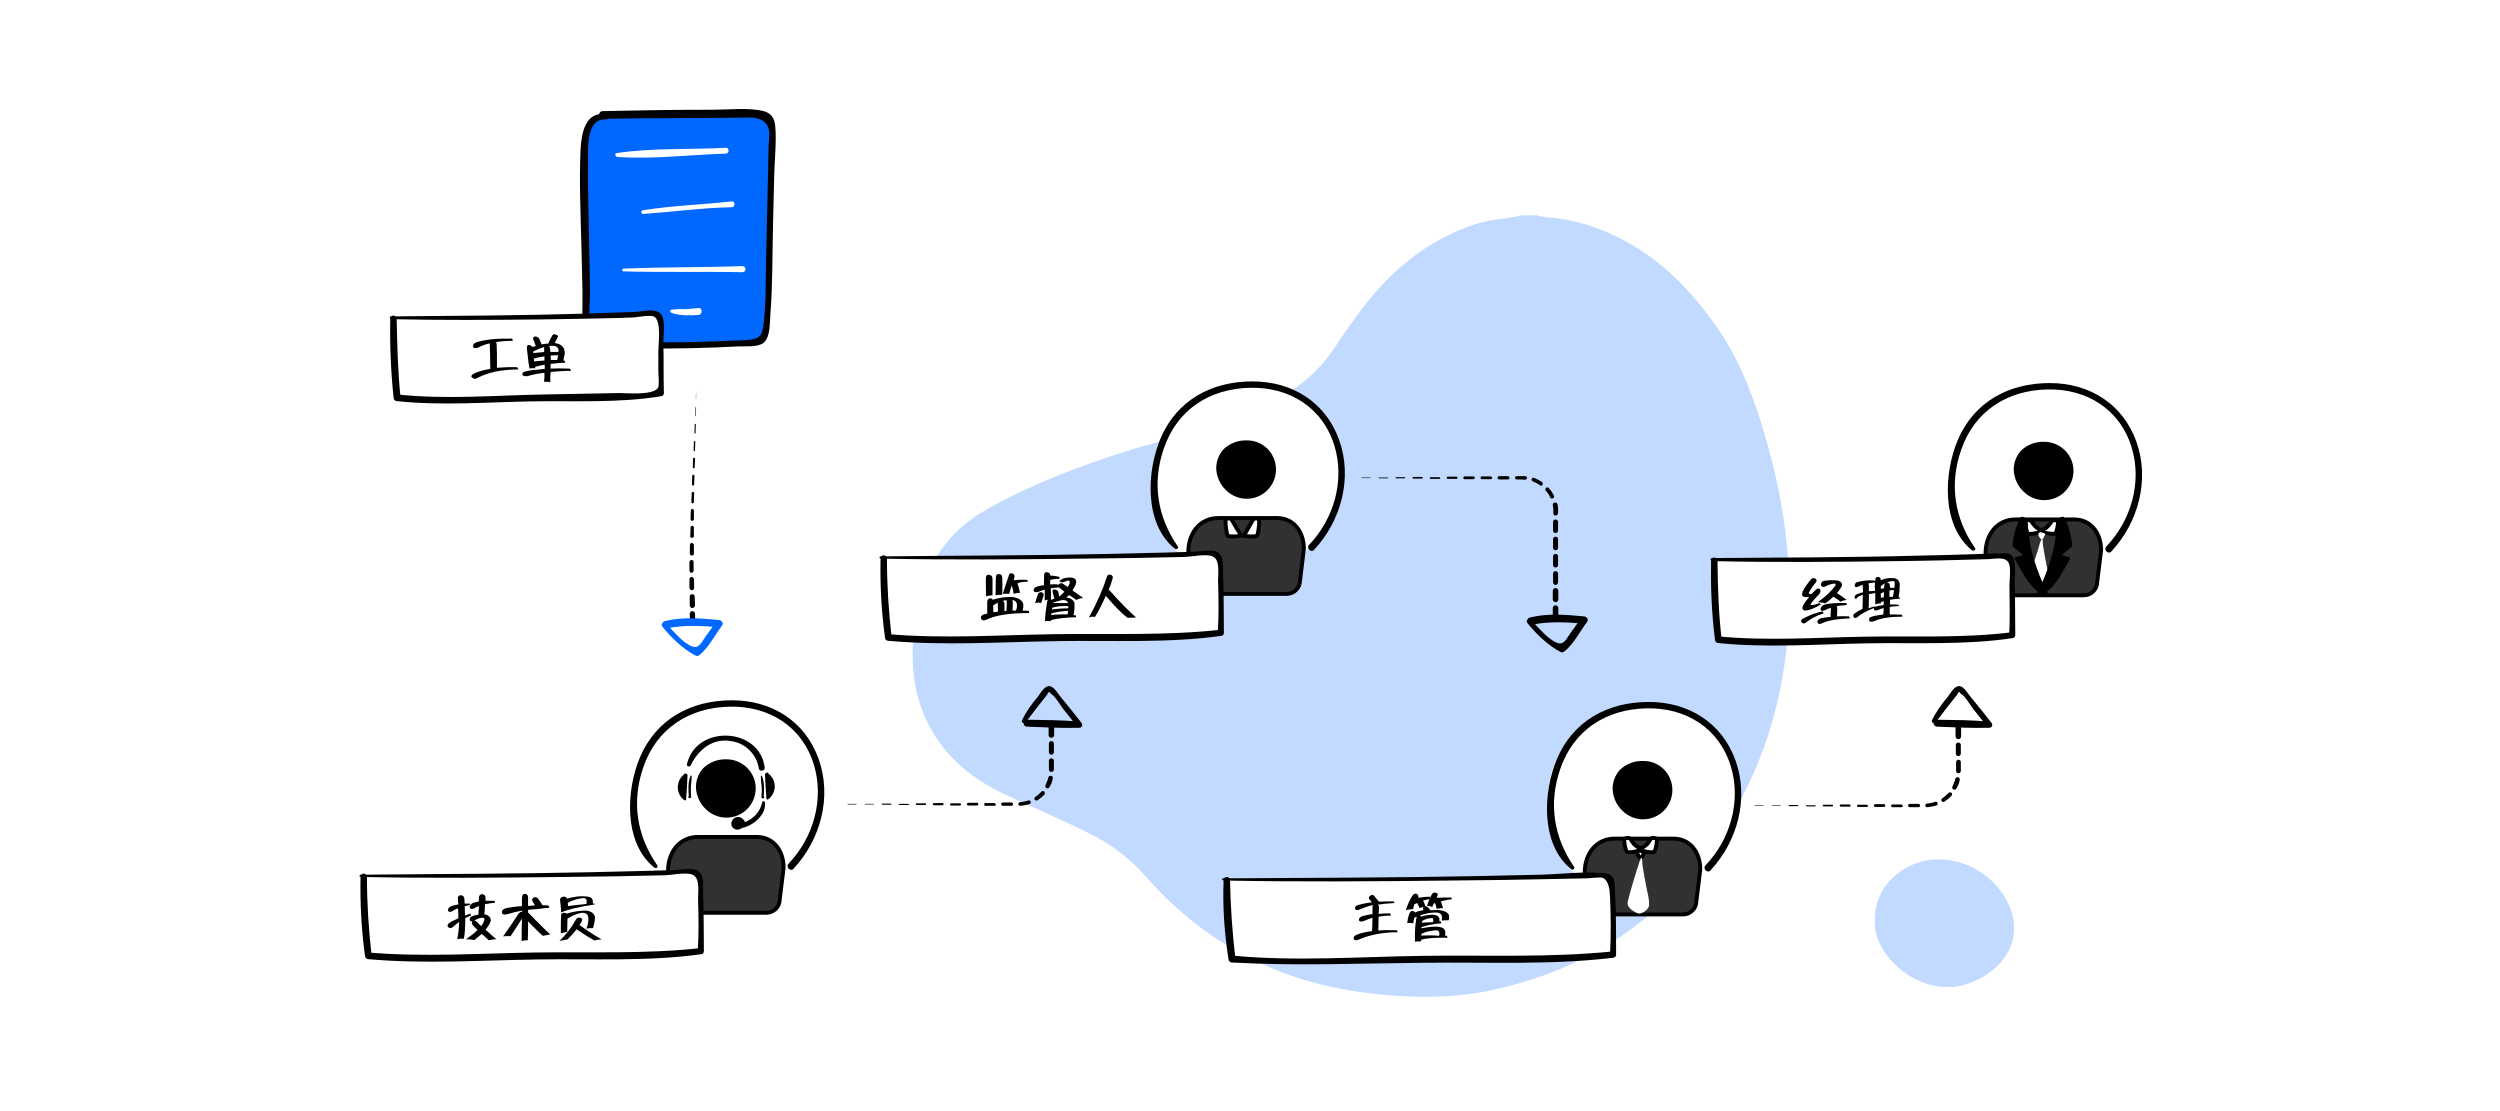 <?xml version="1.0" encoding="utf-8"?>
<!-- Generator: Adobe Illustrator 22.0.0, SVG Export Plug-In . SVG Version: 6.00 Build 0)  -->
<svg version="1.1" id="图层_1" xmlns="http://www.w3.org/2000/svg" xmlns:xlink="http://www.w3.org/1999/xlink" x="0px" y="0px"
	 viewBox="0 0 900 400" style="enable-background:new 0 0 900 400;" xml:space="preserve">
<style type="text/css">
	.st0{fill:#FFFFFF;}
	.st1{fill:#C2DAFF;}
	.st2{fill:#303133;stroke:#000000;stroke-width:1.418;stroke-miterlimit:10;}
	.st3{stroke:#000000;stroke-width:0.709;stroke-miterlimit:10;}
	.st4{fill:#FFFFFF;stroke:#000000;stroke-width:1.418;stroke-miterlimit:10;}
	.st5{stroke:#000000;stroke-width:0.709;stroke-linecap:round;stroke-linejoin:round;}
	.st6{fill:#0067FF;}
	.st7{enable-background:new    ;}
</style>
<title>esculation rule</title>
<rect class="st0" width="900" height="400"/>
<path d="M248.4,224.1l-0.1-3.1c0-0.5,0.4-1,0.9-1s1,0.4,1,0.9l0,0l0.1,3.1c0,0.6-0.4,1-1,1C248.9,225.1,248.4,224.6,248.4,224.1
	L248.4,224.1z"/>
<path d="M248.3,217.9v-3.1c0-0.5,0.4-0.9,0.9-0.9s0.9,0.4,0.9,0.9l0.1,3.1c0,0.5-0.4,0.9-0.9,1S248.3,218.4,248.3,217.9L248.3,217.9
	z"/>
<path d="M248.2,211.6v-3.1c0-0.5,0.4-0.8,0.8-0.8c0.4,0,0.8,0.4,0.8,0.8l0.1,3.1c0,0.5-0.4,0.9-0.8,0.9
	C248.6,212.5,248.3,212.1,248.2,211.6L248.2,211.6z"/>
<path d="M248.2,205.4v-3.1c0-0.4,0.4-0.7,0.8-0.7c0.4,0,0.7,0.3,0.7,0.7v3.1c0,0.4-0.3,0.8-0.8,0.8S248.3,205.9,248.2,205.4
	L248.2,205.4L248.2,205.4z"/>
<path d="M248.3,199.2l0.1-3.1c0-0.4,0.3-0.7,0.7-0.6c0.4,0,0.6,0.3,0.7,0.7v3.1c0,0.4-0.3,0.7-0.7,0.7
	C248.6,200,248.3,199.6,248.3,199.2L248.3,199.2L248.3,199.2z"/>
<path d="M248.5,193l0.1-3.1c0-0.3,0.3-0.6,0.6-0.6s0.6,0.3,0.6,0.6v3.1c0,0.4-0.3,0.6-0.7,0.6C248.7,193.6,248.5,193.4,248.5,193
	L248.5,193z"/>
<path d="M248.6,186.8l0.1-3.1c0-0.3,0.3-0.5,0.6-0.5s0.5,0.3,0.5,0.6v3.1c0,0.3-0.2,0.6-0.6,0.6S248.6,187.2,248.6,186.8
	C248.6,186.9,248.6,186.8,248.6,186.8L248.6,186.8z"/>
<path d="M248.9,180.6l0.1-3.1c0-0.3,0.2-0.5,0.5-0.4c0.2,0,0.4,0.2,0.4,0.5l-0.1,3.1c0,0.3-0.2,0.5-0.5,0.5S248.9,180.9,248.9,180.6
	L248.9,180.6z"/>
<path d="M249.1,174.4l0.1-3.1c0-0.2,0.2-0.4,0.4-0.4s0.4,0.2,0.4,0.4l0,0l-0.1,3.1c0,0.2-0.2,0.4-0.4,0.4S249.1,174.7,249.1,174.4
	L249.1,174.4z"/>
<path d="M249.4,168.2l0.1-3.1c0-0.2,0.2-0.3,0.4-0.3s0.3,0.2,0.3,0.3l-0.1,3.1c0,0.2-0.2,0.4-0.4,0.4
	C249.6,168.6,249.4,168.5,249.4,168.2L249.4,168.2L249.4,168.2z"/>
<path d="M249.7,162.1l0.1-3.1c0-0.1,0.1-0.3,0.3-0.2s0.3,0.1,0.2,0.3l-0.1,3.1c0,0.2-0.2,0.3-0.3,0.3
	C249.8,162.3,249.7,162.2,249.7,162.1L249.7,162.1z"/>
<path d="M250,155.9l0.1-3.1c0-0.1,0.1-0.2,0.2-0.2c0.1,0,0.2,0.1,0.2,0.2l-0.1,3.1c0,0.1-0.1,0.2-0.2,0.2
	C250.1,156.1,250,156,250,155.9L250,155.9L250,155.9z"/>
<path d="M250.3,149.7l0.1-3.1c0-0.1,0.1-0.1,0.1-0.1c0.1,0,0.1,0.1,0.1,0.1l-0.1,3.1c0,0.1-0.1,0.2-0.1,0.2
	C250.4,149.9,250.3,149.8,250.3,149.7L250.3,149.7L250.3,149.7z"/>
<path d="M250.5,143.5l0.1-3.1l0,0l0,0l0,0v3.1C250.7,143.5,250.6,143.6,250.5,143.5C250.5,143.6,250.5,143.5,250.5,143.5
	L250.5,143.5L250.5,143.5z"/>
<path d="M250.7,137.3v-0.8V137.3L250.7,137.3L250.7,137.3L250.7,137.3L250.7,137.3L250.7,137.3z"/>
<path class="st0" d="M571.2,317.5c-6.4-4.3-10.9-10.9-12.5-18.4c-0.7-3.7-0.9-7.5-0.7-11.3c0-2.9,0.4-5.9,1-8.7
	c1.8-7.6,7-14.1,13.2-19c1.8-1.5,3.8-2.7,5.8-3.6c3-1.2,6.2-1.9,9.4-2.2c3.5-0.6,7-0.8,10.6-0.7c7.5,0.5,14.6,3.9,19.7,9.5
	c5,5.6,7.9,12.8,8.1,20.4c0.2,8.3-2.7,16.4-7.1,23.5c-1.5,2.7-3.5,5.1-5.7,7.2c-5.7,5.2-13.8,6.8-21.5,7.7
	c-4.2,0.5-8.6,0.8-12.7-0.2s-8.1-3.4-10.1-7.2"/>
<path class="st1" d="M548.1,77.5h5c1.1,0.3,2.3,0.6,3.4,0.7c5.4,0.3,10.8,1.4,16,3.1c20.2,6.7,34.7,20.5,46.4,37.7
	c7.9,11.7,12.7,24.8,16.6,38.2c6.9,23.4,10.1,47.4,8.1,71.7c-2.7,32.3-14.2,61.2-35.4,86c-19.1,22.4-43.3,35.7-71.8,41.7
	c-15.1,3.1-30.3,2.7-45.5,0.7c-31.3-4.1-57.4-17.9-78.3-41.6c-5.2-6-11.4-10.9-18.4-14.6c-10.4-5.4-21.2-9.9-31.8-14.8
	c-13.2-6.1-23.8-15-29.6-28.6c-4.4-10.3-4.9-21-3.7-32c2-18.6,9.8-33.3,26.6-42.6c15.8-8.8,32.5-15.2,49.6-20.6
	c13.6-4.3,27.7-7.1,41-12.3c13.8-5.4,26.1-12.6,34.4-25.4c2.2-3.5,4.7-6.8,7.1-10.2c11.3-15.9,25.3-28.3,44.3-34.2
	C537.4,78.9,542.8,78.7,548.1,77.5z"/>
<path class="st0" d="M428,202c-6.4-4.3-10.9-10.9-12.5-18.4c-0.7-3.7-0.9-7.5-0.7-11.3c0-2.9,0.4-5.9,1-8.7c1.8-7.6,7-14.1,13.2-19
	c1.8-1.5,3.8-2.7,5.8-3.6c3-1.2,6.2-1.9,9.4-2.2c3.5-0.6,7-0.8,10.6-0.7c7.5,0.5,14.6,3.9,19.7,9.5c5,5.6,7.9,12.8,8.1,20.4
	c0.2,8.3-2.7,16.4-7.1,23.5c-1.5,2.7-3.5,5.1-5.7,7.2c-5.7,5.2-13.8,6.8-21.5,7.7c-4.2,0.5-8.6,0.8-12.7-0.2s-8.1-3.4-10.1-7.2"/>
<path class="st0" d="M570.5,317.5c-6.4-4.3-10.9-10.9-12.5-18.4c-0.7-3.7-0.9-7.5-0.7-11.3c0-2.9,0.4-5.9,1-8.7
	c1.8-7.6,7-14.1,13.2-19c1.8-1.5,3.8-2.7,5.8-3.6c3-1.2,6.2-1.9,9.4-2.2c3.5-0.6,7-0.8,10.6-0.7c7.5,0.5,14.6,3.9,19.7,9.5
	c5,5.6,7.9,12.8,8.1,20.4c0.2,8.3-2.7,16.4-7.1,23.5c-1.5,2.7-3.5,5.1-5.7,7.2c-5.7,5.2-13.8,6.8-21.5,7.7
	c-4.2,0.5-8.6,0.8-12.7-0.2s-8.1-3.4-10.1-7.2"/>
<path class="st1" d="M700.7,355.3c-12.3,0-24.7-10.9-25.7-21.7c-1.4-14.5,10.4-23.7,21.7-24.2c11.7-0.4,22.4,6.5,26.9,17.2
	c4.2,10.5-0.7,21-12.1,26.3C707.9,354.5,704.2,355.6,700.7,355.3z"/>
<path d="M236.6,311.5c-7.4-10.7-9.3-22.9-5-35.3c4.8-14,16.5-21.5,31.1-21.8c14.1-0.3,26.1,7.1,30.3,20.9
	c3.8,12.5-0.2,26.3-9.1,35.6c-1.2,1.2,0.7,3.1,1.8,1.8c9.7-10.4,13.9-25.8,9-39.5s-17-21.1-31.2-21.1c-14.7,0-27.2,6.7-33.1,20.5
	c-5,11.8-6,30.7,5.1,39.7C236.1,312.8,237.1,312.2,236.6,311.5L236.6,311.5z"/>
<path d="M248.6,279.3c-1,2.2-0.8,5.3-0.6,7.7l0.4-0.4l0.1,0.1c-0.1-0.3-0.7-0.3-0.7,0.1v0.2c0,0.2,0.1,0.3,0.3,0.3h0.2
	c0.2,0.1,0.4-0.1,0.5-0.3v-0.1c-0.1-1.3-0.1-2.5-0.1-3.8c0.2-1.3,0.3-2.5,0.3-3.8C249,279.2,248.7,279.1,248.6,279.3L248.6,279.3z"
	/>
<path d="M247,278.8c-0.4,2.8-0.6,5.7-0.9,8.5l0.7-0.3c-2.2-1.6-2.7-4.7-1.1-6.9C246.1,279.6,246.5,279.2,247,278.8l-0.6-0.4
	c-0.6,2.2-1,4.5-1.3,6.8h0.9c0.2-2.2,0.7-4.3,1.4-6.3l-0.9-0.2c-0.4,2.7-0.6,5.4-0.7,8.1c0,0.2,0.2,0.5,0.4,0.5s0.4-0.2,0.4-0.5
	c0.1-2.3,0.3-4.6,0.6-6.9c0.1-0.6-0.8-0.8-0.9-0.2c-0.3,2.1-0.5,4.2-0.6,6.3l0.9-0.1c-0.5-1.4-0.6-3-0.3-4.5l-0.9-0.1
	c-0.1,1.4-0.3,2.7-0.6,4.1l1,0.1c-0.1-1.3,0-2.6,0.2-3.9c0.1-0.6-0.9-0.6-1,0c-0.1,0.7-0.3,1.3-0.6,2l1,0.1c0-1,0.3-2,0.7-2.9
	l-0.9-0.4c0,0.4-0.2,0.7-0.4,1c-0.3,0.5,0.4,1,0.8,0.6c0.4-0.4,0.6-0.9,0.7-1.5c0.1-0.3-0.1-0.5-0.4-0.6c-0.2,0-0.4,0-0.5,0.2
	c-0.9,1.5-1.2,3.3-0.9,5l1-0.3c-0.1-0.6-0.3-1.3-0.4-1.9l-1,0.3c0.3,1.2,0.6,2.5,1,3.7c0.1,0.3,0.4,0.4,0.6,0.3
	c0.2,0,0.3-0.2,0.3-0.3c0.3-1.1-0.4-1.7-0.4-2.8c0.2-1.4,0.6-2.7,1.2-3.9l-0.7,0.2l0.1,0.1l-0.2-0.6v0.1c-0.1,0.6,0.8,0.9,1,0.3
	v-0.1c0.1-0.2,0-0.4-0.2-0.6l-0.1-0.1c-0.2-0.1-0.5-0.1-0.7,0.2c-0.6,1.2-1.1,2.5-1.3,3.9c-0.1,0.4-0.2,0.9-0.1,1.3
	c0.1,0.5,0.6,1.2,0.4,1.7h1c-0.4-1.2-0.7-2.4-1-3.7c-0.1-0.6-1.1-0.4-1,0.3l0.4,2c0.1,0.6,1.1,0.4,1-0.3c-0.3-1.5,0-3,0.8-4.2
	l-0.9-0.4l-0.5,1l0.8,0.6c0.3-0.4,0.4-0.8,0.5-1.2c0.1-0.5-0.7-0.9-0.9-0.4c-0.5,1.1-0.8,2.2-0.8,3.4c0,0.6,0.8,0.6,1,0.1
	c0.3-0.7,0.5-1.5,0.6-2.2h-1c-0.2,1.3-0.2,2.6-0.2,3.9c0,0.3,0.2,0.5,0.5,0.5c0.2,0,0.4-0.1,0.5-0.3c0.4-1.4,0.6-2.9,0.6-4.3
	c0-0.3-0.2-0.5-0.5-0.5c-0.2,0-0.4,0.1-0.4,0.3c-0.4,1.7-0.3,3.4,0.3,5c0.1,0.2,0.3,0.4,0.6,0.3c0.2-0.1,0.3-0.2,0.3-0.4
	c0.1-2,0.3-4,0.6-6l-0.9-0.2c-0.3,2.4-0.6,4.7-0.6,7.1h0.9c0-2.6,0.2-5.3,0.6-7.9c0.1-0.2-0.1-0.5-0.3-0.5c-0.2-0.1-0.5,0.1-0.5,0.3
	c-0.7,2.1-1.1,4.3-1.4,6.6c-0.1,0.6,0.8,0.6,0.9,0c0.3-2.2,0.7-4.4,1.3-6.5c0.1-0.2-0.1-0.5-0.3-0.5c-0.1,0-0.2,0-0.3,0
	c-2.7,1.7-3.5,5.3-1.8,8c0.4,0.6,0.9,1.2,1.5,1.6c0.3,0.2,0.6-0.1,0.6-0.4c0.2-2.8,0.4-5.6,0.5-8.5
	C247.5,278.6,247.1,278.5,247,278.8L247,278.8z"/>
<path d="M248.6,275.6c2.8-5.7,7.9-10,14.6-8.8c5.2,0.7,9.2,4.8,10,9.9c0.2,1.2,2.2,0.9,2.1-0.3c-1.7-14.7-24.7-15.7-28-1.3
	C247.1,275.8,248.2,276.3,248.6,275.6L248.6,275.6z"/>
<path d="M274.4,288.8c-0.9,4.1-4,6.8-8,7.7c-1.1,0.3-0.6,1.8,0.5,1.6c4-0.6,9.3-4.9,8.4-9.4c-0.1-0.2-0.3-0.3-0.5-0.3
	C274.6,288.5,274.5,288.6,274.4,288.8L274.4,288.8z"/>
<path d="M264.8,297c0.2-0.5,0.8-0.8,1.3-0.8c0.1,0,0.2,0.1,0.3,0.1v-0.2c-0.1,0.1-0.1,0.2-0.2,0.3c-0.1,0.2-0.4,0.4-0.6,0.4
	c-0.1,0-0.2,0-0.3-0.2c0.1,0.2,0,0,0.1-0.1c0.1,0,0.1-0.1,0.2-0.1h0.2c0.1,0.1,0.1,0.1,0,0v-0.1c0.1,0,0.2-0.2,0.4,0
	s0.2,0.8-0.4,0.6l-0.8-1.1c0.1-0.1,0.2-0.3,0.3-0.3c-0.6,0-1.1,0.5-1.1,1.2c0,0.6,0.5,1,1.1,1.1c1,0,1.9-0.8,1.9-1.9c0,0,0,0,0-0.1
	c0-0.5-0.3-0.9-0.8-1.1c-1-0.3-2,0.3-2.2,1.2c0,0.1-0.1,0.3-0.1,0.4c0,1,0.8,1.9,1.9,1.9l0,0c1.1-0.1,2-1,1.9-2.1s-1-2-2.1-2
	c-2.3-0.1-3.6,3.1-1.4,4.3c0.9,0.5,2,0.3,2.8-0.4c0.8-0.6,1.1-1.6,0.8-2.6c-0.6-0.8-1.6-1.2-2.6-0.9c-0.9,0.2-1.5,0.9-1.7,1.8
	C263.7,297.2,264.5,297.6,264.8,297L264.8,297z"/>
<path d="M273.9,279.4c0,1.3,0.1,2.5,0.3,3.8c0.1,1.3,0,2.5-0.1,3.8c0,0.2,0.2,0.4,0.4,0.4h0.1h0.2c0.2,0,0.3-0.2,0.3-0.3v-0.2
	c0.1-0.4-0.5-0.4-0.7-0.1l0.1-0.1l0.4,0.4c0.2-2.4,0.4-5.5-0.6-7.7C274.1,279.1,273.9,279.2,273.9,279.4L273.9,279.4z"/>
<path d="M275.4,278.9c0.1,2.8,0.3,5.6,0.5,8.5c0,0.3,0.4,0.6,0.6,0.4c2.6-1.9,3.2-5.5,1.3-8.1c-0.4-0.6-1-1.1-1.6-1.5
	c-0.2-0.1-0.5,0-0.6,0.2c-0.1,0.1-0.1,0.2,0,0.3c0.6,2.1,1,4.3,1.3,6.5c0.1,0.5,0.9,0.6,0.9,0c-0.2-2.2-0.7-4.4-1.4-6.6
	c-0.1-0.2-0.3-0.4-0.6-0.3c-0.2,0.1-0.4,0.3-0.3,0.5c0.4,2.6,0.6,5.2,0.6,7.9h0.9c-0.1-2.4-0.3-4.8-0.6-7.1l-0.9,0.2
	c0.3,2,0.5,4,0.6,6c0,0.3,0.2,0.5,0.5,0.4c0.2,0,0.4-0.1,0.4-0.3c0.5-1.6,0.6-3.3,0.3-5c-0.1-0.3-0.3-0.4-0.6-0.3
	c-0.2,0.1-0.3,0.2-0.3,0.4c0.1,1.5,0.3,2.9,0.7,4.3c0.1,0.3,0.3,0.4,0.6,0.3c0.2-0.1,0.3-0.2,0.3-0.5c0.1-1.3,0-2.6-0.2-3.9h-1
	c0.1,0.8,0.3,1.5,0.6,2.2c0.2,0.5,1,0.5,1-0.1c0-1.2-0.3-2.4-0.8-3.4c-0.2-0.5-1-0.1-0.9,0.4c0.1,0.4,0.2,0.9,0.5,1.2l0.8-0.6
	l-0.5-1l-0.9,0.4c0.8,1.3,1,2.8,0.8,4.2c-0.1,0.6,0.8,0.9,1,0.3c0.1-0.6,0.3-1.3,0.4-2c0.1-0.6-0.8-0.9-1-0.3
	c-0.3,1.2-0.6,2.5-1,3.7h1c-0.2-0.6,0.3-1.2,0.4-1.7c0.1-0.4,0-0.9-0.1-1.3c-0.2-1.4-0.6-2.7-1.3-3.9c-0.1-0.2-0.4-0.3-0.7-0.2
	l-0.1,0.1c-0.2,0.1-0.3,0.3-0.2,0.6v0.1c0.1,0.6,1.1,0.4,1-0.3v-0.1l-0.2,0.6l0.1-0.1l-0.7-0.2c0.3,0.7,0.6,1.4,0.7,2.1
	c0.2,0.6,0.4,1.2,0.5,1.8c0,1-0.7,1.8-0.4,2.8c0.1,0.3,0.4,0.4,0.6,0.3c0.2,0,0.3-0.2,0.3-0.3c0.4-1.2,0.7-2.4,1-3.7l-1-0.3
	l-0.4,1.9l1,0.3c0.3-1.7,0-3.5-0.9-5c-0.2-0.2-0.5-0.3-0.7-0.1c-0.2,0.1-0.3,0.3-0.2,0.5c0.1,0.5,0.3,1.1,0.7,1.5
	c0.4,0.4,1.1-0.1,0.8-0.6c-0.2-0.3-0.4-0.6-0.4-1l-0.9,0.4c0.4,0.9,0.7,1.9,0.7,2.9l1-0.1c-0.3-0.6-0.5-1.3-0.6-2
	c-0.1-0.6-1.1-0.6-1,0c0.2,1.3,0.2,2.6,0.2,3.9l1-0.1c-0.3-1.3-0.6-2.7-0.6-4.1l-0.9,0.1c0.3,1.5,0.2,3-0.3,4.5l0.9,0.1
	c-0.1-2.1-0.3-4.2-0.6-6.3c-0.1-0.6-1-0.3-0.9,0.2c0.3,2.3,0.5,4.6,0.6,6.9c0,0.2,0.2,0.5,0.4,0.5c0.2,0,0.5-0.2,0.5-0.5
	c0-2.7-0.2-5.4-0.7-8.1l-0.9,0.2c0.7,2.1,1.1,4.2,1.4,6.3h0.9c-0.3-2.3-0.7-4.5-1.3-6.8l-0.6,0.5c2.3,1.5,2.9,4.6,1.4,6.9
	c-0.3,0.5-0.7,0.9-1.2,1.3l0.7,0.3c-0.3-2.8-0.5-5.7-0.9-8.5C275.8,278.6,275.4,278.6,275.4,278.9L275.4,278.9z"/>
<path class="st2" d="M241.9,323.9l-1.4-10.4c0-6.7,4.1-12.2,10.8-12.2h21.1c6.1,0,9.7,5,9.7,11.1l-1.4,11.4c0,2.7-2.2,4.8-4.8,4.8
	h-29.1C244,328.7,241.9,326.5,241.9,323.9L241.9,323.9z"/>
<path class="st3" d="M271.7,283.8c0,5.6-4.5,10.2-10.2,10.2c-2.7,0-5.3-1.1-7.2-3c-2-1.9-3.2-4.5-3.4-7.3c-0.1-2.5,0.8-5,2.5-6.9
	c2.2-2.1,5.1-3.2,8.1-3.1C267.1,273.7,271.7,278.2,271.7,283.8L271.7,283.8L271.7,283.8z"/>
<path d="M424,196.7c-7.4-10.7-9.3-22.9-5-35.3c4.8-14,16.5-21.5,31.1-21.8c14.1-0.3,26.1,7.1,30.3,20.9c3.8,12.5-0.2,26.3-9.1,35.6
	c-1.2,1.2,0.7,3.1,1.8,1.8c9.7-10.4,13.9-25.8,9-39.5s-17-21.1-31.2-21.1c-14.7,0-27.2,6.7-33.1,20.5c-5,11.8-6,30.7,5.1,39.7
	C423.5,198,424.5,197.4,424,196.7L424,196.7z"/>
<path class="st2" d="M429.2,209.1l-1.4-10.4c0-6.7,4.1-12.2,10.8-12.2h21.1c6.1,0,9.7,5,9.7,11.1L468,209c0,2.7-2.2,4.8-4.8,4.8H434
	C431.3,213.8,429.2,211.7,429.2,209.1z"/>
<path class="st3" d="M459,169c0,5.6-4.5,10.2-10.2,10.2c-2.7,0-5.3-1.1-7.2-3c-2-1.9-3.2-4.5-3.4-7.3c-0.1-2.5,0.8-5,2.5-6.9
	c2.2-2.1,5.1-3.2,8.1-3.1C454.5,158.8,459,163.4,459,169L459,169L459,169z"/>
<path class="st4" d="M445.8,191.1c0.3,0.5,0.6,1,0.8,1.5c0,0.1,0,0.1,0,0.2c0,0.1-0.1,0.1-0.2,0.1c-1.3,0.3-2.7,0.3-4.1,0.1
	c-0.1,0-0.2-0.1-0.3-0.1c-0.1-0.1-0.1-0.2-0.2-0.3c-0.4-1.7-0.6-3.5-0.6-5.2c0-0.2,0-0.4,0.2-0.5c0.1-0.1,0,0,0.1-0.1
	c0.5-0.2,1.1-0.2,1.6,0c0.3,0.2,0.6,0.8,0.8,1.1C444.5,189,445.1,190.1,445.8,191.1z"/>
<path class="st4" d="M448.8,191.1c-0.3,0.5-0.6,1-0.8,1.5c-0.1,0.1,0,0.2,0,0.3h0.1c1.3,0.3,2.7,0.3,4.1,0.1c0.1,0,0.2-0.1,0.3-0.1
	c0.1-0.1,0.1-0.2,0.2-0.3c0.4-1.7,0.6-3.5,0.6-5.2c0-0.2,0-0.4-0.2-0.5c-0.1-0.1,0,0-0.1-0.1c-0.5-0.2-1.1-0.2-1.6,0
	c-0.3,0.2-0.6,0.8-0.8,1.1C450,189,449.4,190.1,448.8,191.1z"/>
<path d="M566.7,312.1c-7.4-10.7-9.3-22.9-5-35.3c4.8-14,16.5-21.5,31.1-21.8c14.1-0.3,26.1,7.1,30.3,20.9
	c3.8,12.5-0.2,26.3-9.1,35.6c-1.2,1.2,0.7,3.1,1.8,1.8c9.7-10.4,13.9-25.8,9-39.5s-17-21.1-31.2-21.1c-14.7,0-27.2,6.7-33.1,20.5
	c-5,11.8-6,30.7,5.1,39.7C566.1,313.4,567.1,312.8,566.7,312.1L566.7,312.1z"/>
<path class="st2" d="M571.9,324.5l-1.4-10.4c0-6.7,4.1-12.2,10.8-12.2h21.1c6.1,0,9.7,5,9.7,11.1l-1.4,11.4c0,2.7-2.2,4.8-4.8,4.8
	h-29.1C574,329.2,571.9,327.1,571.9,324.5L571.9,324.5z"/>
<path class="st3" d="M601.7,284.4c0,5.6-4.5,10.2-10.2,10.2c-2.7,0-5.3-1.1-7.2-3c-2-1.9-3.2-4.5-3.4-7.3c-0.1-2.5,0.8-5,2.5-6.9
	c2.2-2.1,5.1-3.2,8.1-3.1C597.2,274.2,601.7,278.8,601.7,284.4z"/>
<path class="st4" d="M589.1,304.6c0.5,0.4,1,0.5,1.3,0.7c0.1,0.2,0.1,0.3,0.1,0.5c-0.1,0.1-0.2,0.3-0.4,0.4c-1.3,0.4-2.7,0.7-4,0.6
	c-0.1,0-0.3,0-0.4-0.1c-0.1-0.1-0.2-0.2-0.2-0.3c-0.5-1.2-0.7-2.5-0.8-3.9c0-0.2,0-0.4,0.1-0.5s0,0,0.1-0.1c0.5-0.2,1-0.3,1.6-0.2
	c0.4,0.1,0.7,0.7,0.9,1C587.9,303.5,588.4,304.1,589.1,304.6z"/>
<path class="st4" d="M592.1,304.6c-0.5,0.4-1,0.5-1.3,0.7c-0.1,0.2-0.1,0.3-0.1,0.5c0.1,0.1,0.2,0.3,0.4,0.4c1.3,0.4,2.7,0.7,4,0.6
	c0.1,0,0.3,0,0.4-0.1c0.1-0.1,0.2-0.2,0.2-0.3c0.5-1.2,0.7-2.5,0.8-3.9c0-0.2,0-0.4-0.1-0.5s0,0-0.1-0.1c-0.5-0.2-1-0.3-1.6-0.2
	c-0.4,0.1-0.7,0.7-0.9,1C593.4,303.5,592.8,304.1,592.1,304.6z"/>
<path class="st4" d="M590.4,308.8c0.1,0.1,0.2,0.1,0.3,0.1s0.2,0,0.2-0.1c0.2-0.2,0.3-0.4,0.4-0.6l0.6-1.2v-0.1c0,0,0-0.1-0.1-0.1
	c-0.5-0.4-2.1-1-2.5-0.1C589.5,307.5,589.8,308.3,590.4,308.8z"/>
<path class="st0" d="M589.4,312.7c-1.2,3.9-2.4,7.8-3.4,11.8c-0.5,2,1.5,3.2,2.9,4c0.5,0.3,1,0.4,1.5,0.4c0.8-0.2,1.5-0.6,2.1-1.1
	s1.1-1.2,1.2-2c0-1-0.1-2.1-0.3-3.1c-0.5-2.3-1-4.7-1.4-7c-0.2-1.2-0.4-2.4-0.6-3.6c-0.1-0.6-0.2-1.2-0.2-1.9c0-0.4,0.1-1.1-0.3-1.4
	c-0.3-0.2-1.2,3.2-1.3,3.5C589.5,312.5,589.4,312.6,589.4,312.7z"/>
<path d="M711,197.3c-7.4-10.7-9.3-22.9-5-35.3c4.8-14,16.5-21.5,31.1-21.8c14.1-0.3,26.1,7.1,30.3,20.9c3.8,12.5-0.2,26.3-9.1,35.6
	c-1.2,1.2,0.7,3.1,1.8,1.8c9.7-10.4,13.9-25.8,9-39.5s-17-21.1-31.2-21.1c-14.7,0-27.2,6.7-33.1,20.5c-5,11.8-6,30.7,5.1,39.7
	C710.5,198.5,711.5,197.9,711,197.3L711,197.3z"/>
<path class="st2" d="M716.2,209.6l-1.4-10.4c0-6.7,4.1-12.2,10.8-12.2h21.1c6.1,0,9.7,5,9.7,11.1l-1.4,11.4c0,2.7-2.2,4.8-4.8,4.8
	H721C718.4,214.4,716.2,212.2,716.2,209.6z"/>
<path class="st3" d="M746.1,169.5c0,5.6-4.5,10.2-10.2,10.2c-2.7,0-5.3-1.1-7.2-3c-2-1.9-3.2-4.5-3.4-7.3c-0.1-2.5,0.8-5,2.5-6.9
	c2.2-2.1,5.1-3.2,8.1-3.1C741.5,159.4,746.1,163.9,746.1,169.5L746.1,169.5L746.1,169.5z"/>
<path class="st4" d="M733.4,190.1c0.5,0.3,1,0.5,1.3,0.7c0.1,0.2,0.1,0.3,0.1,0.5c-0.1,0.1-0.2,0.3-0.4,0.3c-1.3,0.4-2.7,0.6-4,0.6
	c-0.1,0-0.3,0-0.4-0.1c-0.1-0.1-0.2-0.2-0.2-0.3c-0.5-1.2-0.7-2.4-0.8-3.7c0-0.2,0-0.3,0.1-0.5c0.1-0.1,0,0,0.1-0.1
	c0.5-0.2,1-0.3,1.6-0.2c0.4,0.1,0.7,0.7,0.9,1C732.2,189,732.8,189.6,733.4,190.1z"/>
<path class="st4" d="M736.5,190.1c-0.5,0.3-1,0.5-1.3,0.7c-0.1,0.2-0.1,0.3-0.1,0.5c0.1,0.1,0.2,0.3,0.4,0.3c1.3,0.4,2.7,0.6,4,0.6
	c0.1,0,0.3,0,0.4-0.1c0.1-0.1,0.2-0.2,0.2-0.3c0.5-1.2,0.7-2.4,0.8-3.7c0-0.2,0-0.3-0.1-0.5c-0.1-0.1,0,0-0.1-0.1
	c-0.5-0.2-1-0.3-1.6-0.2c-0.4,0.1-0.7,0.7-0.9,1C737.7,189,737.1,189.6,736.5,190.1z"/>
<path class="st0" d="M734.8,194.1c0.1,0,0.2,0.1,0.3,0.1s0.2,0,0.2-0.1c0.2-0.1,0.3-0.3,0.4-0.6l0.6-1.1c0.1-0.1,0-0.1,0-0.2l0,0
	c-0.5-0.4-2.1-1-2.5-0.1C733.8,192.9,734.2,193.6,734.8,194.1z"/>
<path class="st0" d="M733.7,197.9c-1.2,3.8-1.8,5.1-2.8,8.9c-0.5,1.9,2.2,5.1,3.6,6.1c0.1,0.1,0.9,0.7,1.4,0.6
	c0.8-0.1-0.4-0.7,0.1-1.2c0.8-0.9,1.4-1.9,1.6-3.1c0.1-1,0.2-0.9,0-1.8c-0.5-2.2-1-4.5-1.4-6.8c-0.2-1.2-0.4-2.3-0.6-3.5
	c-0.1-0.6-0.2-1.2-0.2-1.8c0-0.4,0.1-1-0.3-1.3c-0.3-0.2-1.2,3.1-1.3,3.4C733.8,197.6,733.8,197.7,733.7,197.9z"/>
<path class="st5" d="M736.8,213.5c-1.3,0.1-2.6-0.4-3.6-1.3c-3.3-2.9-5.5-7.5-7.6-11.2c1.2-0.3,2.3-0.7,3.4-1.1l-3.6-2.9
	c-0.2-0.1-0.3-0.2-0.4-0.4c-0.1-0.2-0.1-0.4-0.1-0.6c0.3-3.3,1.2-6.4,2.7-9.4c0-0.1,0.1-0.2,0.2-0.2c0.1,0,0.2,0,0.3,0
	c0.7,0.2,1.4,0.6,1.5,1.4c0.1,1,0.1,1.9,0.2,2.9c0.2,1.9,0.5,3.8,0.8,5.8C731.9,202.3,733.9,208.1,736.8,213.5L736.8,213.5z"/>
<path class="st5" d="M733.7,213.5c1.3,0.1,2.6-0.4,3.6-1.3c3.3-2.9,5.5-7.5,7.6-11.2c-1.2-0.3-2.3-0.7-3.4-1.1l3.6-2.9
	c0.2-0.1,0.3-0.2,0.4-0.4c0.1-0.2,0.1-0.4,0.1-0.6c-0.3-3.3-1.2-6.4-2.7-9.4c0-0.1-0.1-0.2-0.2-0.2c-0.1,0-0.2,0-0.3,0
	c-0.7,0.2-1.4,0.6-1.5,1.4c-0.1,1-0.1,1.9-0.2,2.9c-0.2,1.9-0.5,3.8-0.8,5.8C738.6,202.3,736.6,208.1,733.7,213.5L733.7,213.5z"/>
<path class="st6" d="M218.1,42.2c-2.3-0.7-4.8,0.8-6,2.8s-1.4,4.5-1.6,6.9c-0.4,7-0.3,14.1-0.1,21.2c0.3,15.3,0.6,30.6,1,45.9
	c0,1.6,0.2,3.6,1.6,4.4c0.8,0.4,1.6,0.6,2.5,0.6c18.8,0.8,37.6,0.6,56.4-0.6c0.8,0,1.6-0.2,2.3-0.6c0.8-0.7,1.3-1.8,1.3-2.9
	c0.8-5.2,1.1-10.5,1.1-15.8l1.4-57c0-1.7,0-3.7-1.4-4.9c-1.1-0.7-2.5-1.1-3.8-0.9c-18.6-0.2-37.2-0.1-55.8,0.4"/>
<path d="M218.3,41.2c-7.6-1.4-9,6.9-9.3,12.6c-0.5,11.4,0,22.8,0.3,34.2c0.1,5.7,0.3,11.3,0.4,16.9c0.1,5-0.4,10.6,0.5,15.5
	c0.4,2.5,1.5,3.9,3.9,4.5c5.1,1.2,11.6,0.4,16.9,0.5c11.7,0.2,23.4-0.1,35-0.7c2.5-0.1,6.7,0.4,8.9-1.3c2.4-1.9,2.2-7.1,2.4-9.8
	c0.9-11,0.7-22.2,1-33.3l0.4-16.7c0.1-5.9,0.9-12.2,0.4-18.1c-0.3-3.1-1.5-4.9-4.6-5.6c-5.5-1.2-12-0.4-17.6-0.4
	c-13.3,0-26.6,0.2-39.9,0.5c-1.8,0-1.8,2.9,0,2.8c17.6-0.4,35.2-0.2,52.8-0.5c3.3,0,6.3,1.1,7,4.5c0.4,1.7-0.1,4.1-0.1,5.9
	c-0.1,4.6-0.2,9.2-0.3,13.8l-0.6,26.6c-0.2,8.2,0.1,16.6-1.1,24.8c-0.5,3.3-1.6,3.9-4.7,4.4c-1.9,0.2-3.9,0.3-5.8,0.3
	c-4.5,0.2-9.1,0.4-13.6,0.5c-8.8,0.2-17.5,0.2-26.3-0.1c-1.9-0.1-3.9-0.1-5.8-0.2c-0.6,0-2.4,0.2-2.9-0.2c-1.4-0.8-2.6-3.4-2.9-4.8
	c-1-4.2-0.2-9.6-0.3-14c-0.2-10-0.4-19.9-0.6-29.9c-0.1-4.8-0.2-9.6-0.1-14.5c0.1-4.6-1.2-17,6.5-16.4c0.6,0,1-0.5,1-1
	C219,41.7,218.7,41.3,218.3,41.2L218.3,41.2z"/>
<path class="st0" d="M222.2,56.5c12.9,0.9,26.2-0.8,39.1-1.2c1.3,0,1.3-2.2,0-2.1c-13,0.7-26.4,0-39.3,1.9
	C221.2,55.2,221.5,56.4,222.2,56.5L222.2,56.5z"/>
<path class="st0" d="M231.6,77c10.6-0.7,21.1-2.2,31.8-2.4c1.4,0,1.3-2.3,0-2.1c-10.6,1.2-21.4,1.5-32,3.2
	C230.6,75.8,230.8,77.1,231.6,77L231.6,77z"/>
<path class="st0" d="M224.5,97.7c14.3,0.4,28.6,0,42.8,0.3c0.6,0,1.1-0.5,1.1-1.1s-0.5-1.1-1.1-1.1c-14.3,0.5-28.6,0.3-42.8,0.9
	c-0.3,0-0.5,0.3-0.5,0.5C224,97.5,224.2,97.7,224.5,97.7L224.5,97.7z"/>
<path class="st0" d="M241.7,112.6c2.8,1.1,6.7,1,9.7,0.8c1.6-0.1,1.6-2.7,0-2.5c-1.7,0.1-3.4,0.4-5.1,0.4c-1.5-0.1-3,0-4.6,0.2
	C241.1,111.6,241.2,112.4,241.7,112.6z"/>
<path class="st0" d="M140.9,114.5c31.6,0.2,63.1-0.2,94.7-1.3c0.6-0.1,1.2,0.1,1.6,0.5c0.4,0.6,0.6,1.4,0.5,2.1
	c0.3,8.6,0.4,17.3,0.3,25.9c-5.6,0.8-11.3,1.2-17,1.2l-57.6,1c-6.8,0.3-13.6,0.1-20.4-0.6c-1-9.5-1.4-19-1.3-28.5"/>
<path d="M140.9,114.9c17.8,0.4,35.5,0.3,53.2,0.1c9.2-0.1,18.4-0.3,27.6-0.5c2-0.1,3.9-0.1,5.9-0.2c1.6,0,6.5-1.1,7.9-0.3
	c2.7,1.6,1.5,9.8,1.5,12.6c0,2.3,0,4.7,0,7c0,1,0.4,5.1-0.1,6c-1.7,2.8-11.3,1.9-14.1,1.9c-8.9,0.2-17.8,0.3-26.7,0.5
	c-17.5,0.3-35.6,1.9-53.1,0l1.2,1.2c-1-9.5-1.2-19-1.4-28.5c0-0.6-0.6-1.1-1.2-1.1c-0.6,0-1.1,0.5-1.1,1.1c-0.2,9.5,0.2,19,1.2,28.5
	c0,0.7,0.6,1.2,1.2,1.2c15.9,1.7,32.2,0.4,48.2,0.1c15.5-0.3,31.8,0.7,47.1-1.9c0.5-0.1,0.8-0.6,0.8-1.1c-0.2-6,0-12-0.2-17.9
	c-0.1-2.6,1-8.6-1-10.7s-6.8-0.7-9.3-0.6c-5.9,0.2-11.8,0.4-17.7,0.6c-23.3,0.7-46.7,0.8-70,1c-0.3,0-0.5,0.2-0.5,0.5
	C140.4,114.7,140.6,114.9,140.9,114.9z"/>
<path class="st0" d="M130,315.2c39.8,0.2,79.5-0.2,119.3-1.3c1.2-0.3,2.4,0.3,2.7,1.5c0.1,0.4,0.1,0.7,0,1.1
	c0.4,8.6,0.5,17.3,0.3,25.9c-7.1,0.8-14.3,1.2-21.5,1.2l-72.6,1c-8.6,0.3-17.1,0.1-25.7-0.6c-1.2-9.5-1.8-19-1.7-28.5"/>
<path d="M130,315.7c24.5,0.5,49,0.3,73.6,0c11.9-0.1,23.9-0.3,35.8-0.6c2.4-0.1,7.7-1.2,9.9-0.2c2.8,1.1,2,6.2,2,8.6
	c0.2,6.3,0.3,12.6-0.1,18.9l1.1-1.1c-19.7,2.2-39.9,1.3-59.7,1.6c-19.9,0.3-40.1,1.7-60,0l1.2,1.2c-1.1-9.5-1.7-19-1.7-28.5
	c0-0.6-0.6-1.1-1.2-1.1c-0.6,0-1.1,0.5-1.1,1.1c-0.2,9.5,0.3,19.1,1.6,28.5c0,0.7,0.6,1.2,1.2,1.2c20.2,1.8,40.7,0.4,61,0.1
	c19.5-0.3,39.7,0.8,59-1.9c0.5-0.1,0.8-0.6,0.8-1.1c-0.1-7,0-14-0.3-20.9c-0.1-3,0.7-7.1-2.6-8.4c-1.9-0.7-5.3,0-7.3,0.1
	c-3.3,0.1-6.6,0.2-9.9,0.3c-7,0.2-13.9,0.3-20.9,0.5c-27.5,0.6-55,0.6-82.5,0.9c-0.3,0-0.5,0.2-0.5,0.5
	C129.5,315.5,129.7,315.7,130,315.7L130,315.7z"/>
<path class="st0" d="M317.2,200.7c39.8,0.2,79.5-0.2,119.3-1.3c1.2-0.3,2.4,0.3,2.7,1.5c0.1,0.4,0.1,0.7,0,1.1
	c0.4,8.6,0.5,17.3,0.3,25.9c-7.1,0.8-14.3,1.2-21.5,1.2l-72.6,1c-8.6,0.3-17.1,0.1-25.7-0.6c-1.2-9.5-1.8-19-1.7-28.5"/>
<path d="M317.2,201.1c24.5,0.5,49,0.3,73.6,0c11.9-0.1,23.9-0.3,35.8-0.6c2.4-0.1,7.7-1.2,9.9-0.2c2.8,1.1,2,6.2,2,8.6
	c0.2,6.3,0.3,12.6-0.1,18.9l1.1-1.1c-19.7,2.2-39.9,1.3-59.7,1.6c-19.9,0.3-40.1,1.7-60,0l1.2,1.2c-1.1-9.5-1.7-19-1.7-28.5
	c0-0.6-0.6-1.1-1.2-1.1s-1.1,0.5-1.1,1.1c-0.2,9.5,0.3,19.1,1.6,28.5c0,0.7,0.6,1.2,1.2,1.2c20.2,1.8,40.7,0.4,61,0.1
	c19.5-0.3,39.7,0.8,59-1.9c0.5-0.1,0.8-0.6,0.8-1.1c-0.1-7,0-14-0.3-20.9c-0.1-3,0.7-7.1-2.6-8.4c-1.9-0.7-5.3,0-7.3,0.1
	c-3.3,0.1-6.6,0.2-9.9,0.3c-7,0.2-13.9,0.3-20.9,0.5c-27.5,0.6-55,0.6-82.5,0.9c-0.3,0-0.5,0.2-0.5,0.5
	C316.7,200.9,316.9,201.1,317.2,201.1L317.2,201.1z"/>
<path class="st0" d="M440.6,316.5c45.6,0.2,91.1-0.2,136.7-1.3c0.8-0.1,1.7,0.1,2.4,0.5c0.6,0.6,0.8,1.3,0.8,2.1
	c0.5,8.6,0.6,17.3,0.4,25.9c-8.2,0.8-16.4,1.2-24.6,1.2l-83.2,1c-9.8,0.1-19.6,0.2-29.4-0.6c-1.4-9.4-2.1-19-1.9-28.5"/>
<path d="M440.6,317c27.1,0.5,54.2,0.3,81.2,0c13.2-0.1,26.4-0.3,39.6-0.6c3.3-0.1,6.6-0.1,9.9-0.2c0.9,0,5.2-0.6,5.9-0.1
	c2.1,1.3,2.3,4.5,2.4,6.6c0.3,7,0.4,14,0,20.9l1.1-1.1c-22.5,2.3-45.6,1.3-68.2,1.6c-22.8,0.3-46.3,2.1-69-0.1l1.3,1.3
	c-1.2-9.5-1.8-19-2-28.5c0-0.6-0.6-1.1-1.2-1.1s-1.1,0.5-1.1,1.1c-0.4,9.7,0.3,19.3,1.8,28.8c0.2,0.5,0.6,0.9,1.2,0.9
	c23,1.3,46,0.3,69,0.1c22.6-0.3,45.7,0.9,68.2-1.8c0.6,0,1.1-0.5,1.1-1.1c0-7.6,0-15.3-0.4-22.9c-0.2-3.9-0.1-6.2-4.3-6.5
	c-7.4-0.6-15.3,0.4-22.8,0.6c-7.6,0.2-15.2,0.3-22.8,0.5c-30.4,0.6-60.8,0.6-91.1,0.8c-0.3,0-0.5,0.2-0.5,0.5
	C440.2,316.8,440.4,317,440.6,317L440.6,317z"/>
<path class="st0" d="M616.4,201.5c35.1,0.2,70.3-0.2,105.4-1.3c0.6-0.1,1.3,0.1,1.8,0.5c0.4,0.6,0.7,1.4,0.6,2.1
	c0.4,8.6,0.5,17.3,0.3,25.9c-6.3,0.8-12.6,1.2-19,1.2l-64.1,1c-7.6,0.3-15.1,0.1-22.7-0.6c-1.1-9.5-1.6-19-1.5-28.5"/>
<path d="M616.4,202c22.2,0.5,44.4,0.3,66.6,0c10.9-0.1,21.9-0.4,32.8-0.7c2.3-0.1,6.3-1.1,7.4,1.5c0.8,1.9,0.2,5.9,0.2,8
	c0.1,6,0.2,12-0.1,17.9l1.1-1.1c-17.4,2.2-35.4,1.3-53,1.6c-17.5,0.3-35.4,1.6-52.8-0.1l1.2,1.2c-1.1-9.4-1.4-19-1.5-28.5
	c0-0.6-0.6-1.1-1.2-1.1c-0.6,0-1.1,0.5-1.1,1.1c-0.2,9.5,0.2,19.1,1.4,28.5c0,0.7,0.6,1.2,1.2,1.2c17.7,1.8,35.9,0.4,53.8,0.1
	c17.3-0.3,35.2,0.7,52.3-1.9c0.5-0.1,0.8-0.6,0.8-1.1c-0.1-6.3,0-12.6-0.2-18.9c-0.1-2.5,0.9-8-1.3-9.9c-0.9-0.8-2.2-0.6-3.3-0.6
	c-3.3,0-6.6,0.2-9.9,0.3c-6.3,0.2-12.6,0.4-18.9,0.5c-25.2,0.7-50.4,0.7-75.6,0.9c-0.3,0-0.5,0.2-0.5,0.5
	C615.9,201.8,616.1,202,616.4,202L616.4,202z"/>
<path d="M549.8,224.2c3.1,3.9,7.5,8.2,12,10.5c0.4,0.2,0.8,0.2,1.1,0c3.4-2.4,6-7.6,8.5-10.9c0.6-0.9-0.3-1.8-1.1-1.9
	c-6.6-0.6-13-1.2-19.5,0.4c-1.7,0.4-1,2.9,0.7,2.6c6.2-1.3,12.5-0.9,18.8-0.4l-1.1-1.9c-1.2,1.7-2.5,3.4-3.7,5.1
	c-1.3,1.8-2.4,4.6-4.7,3.8c-3.6-1.2-7.1-5.9-9.8-8.4C550.1,222.4,549.2,223.4,549.8,224.2L549.8,224.2z"/>
<path class="st6" d="M238.4,225.5c3.1,3.9,7.5,8.2,12,10.5c0.4,0.2,0.8,0.2,1.1,0c3.4-2.4,6-7.6,8.5-10.9c0.6-0.9-0.3-1.8-1.1-1.9
	c-6.6-0.6-13-1.2-19.5,0.4c-1.7,0.4-1,2.9,0.7,2.6c6.2-1.3,12.5-0.9,18.8-0.4l-1.1-1.9c-1.2,1.7-2.5,3.4-3.7,5.1
	c-1.3,1.8-2.4,4.6-4.7,3.8c-3.6-1.2-7.1-5.9-9.8-8.4C238.7,223.7,237.8,224.7,238.4,225.5L238.4,225.5z"/>
<path d="M696.7,260.1c1.3-1.5,2.4-3,3.6-4.6c1.1-1.4,2.2-2.8,3.3-4.2l0.9-1.1c0.5-1.2,0.9-1.4,1.3-0.5c1.5,0.6,3.6,4.3,4.6,5.6
	c1.7,2.1,3.4,4.2,5,6.3l0.8-1.8c-6.3-0.6-12.6-0.6-18.9-0.7c-0.7,0-1.2,0.6-1.2,1.3c0,0.7,0.6,1.2,1.2,1.2
	c6.3,0.2,12.6,0.6,18.9,0.4c0.6,0,1.1-0.5,1-1.1c0-0.3-0.1-0.5-0.3-0.7c-2.4-3.1-4.8-6.1-7.3-9.1c-1-1.1-2.6-4.2-4.4-4.1
	c-1.8,0.1-3.2,2.8-4.1,4c-2.2,2.5-4.1,5.3-5.6,8.3C695.2,259.9,696.1,260.8,696.7,260.1L696.7,260.1z"/>
<path d="M369.1,260.1c1.3-1.5,2.4-3,3.6-4.6c1.1-1.4,2.2-2.8,3.3-4.2l0.9-1.1c0.5-1.2,0.9-1.4,1.3-0.5c1.5,0.6,3.6,4.3,4.6,5.6
	c1.7,2.1,3.4,4.2,5,6.3l0.8-1.8c-6.3-0.6-12.6-0.6-18.9-0.7c-0.7,0-1.2,0.6-1.2,1.3c0,0.7,0.6,1.2,1.2,1.2
	c6.3,0.2,12.6,0.6,18.9,0.4c0.6,0,1.1-0.5,1-1.1c0-0.3-0.1-0.5-0.3-0.7c-2.4-3.1-4.8-6.1-7.3-9.1c-1-1.1-2.6-4.2-4.4-4.1
	c-1.8,0.1-3.2,2.8-4.1,4c-2.2,2.5-4.1,5.3-5.6,8.3C367.6,259.9,368.5,260.8,369.1,260.1L369.1,260.1z"/>
<path d="M379.5,261.5v3.1c0,0.5-0.4,1-1,1s-1-0.4-1-1v-3.1c0-0.6,0.4-1,1-1C379,260.5,379.5,260.9,379.5,261.5L379.5,261.5z"/>
<path d="M379.4,267.7v3.1c0,0.5-0.4,0.9-0.9,0.9s-0.9-0.4-0.9-0.9v-3.1c0-0.5,0.4-0.9,0.9-0.9S379.4,267.2,379.4,267.7L379.4,267.7z
	"/>
<path d="M379.4,273.9v3.1c0,0.5-0.4,0.9-0.9,0.9s-0.9-0.4-0.9-0.9v-3.1c0-0.5,0.4-0.9,0.9-0.9S379.4,273.4,379.4,273.9L379.4,273.9
	L379.4,273.9z"/>
<path d="M379,280.3c-0.2,1.1-0.6,2.1-1.2,3.1c-0.2,0.4-0.7,0.5-1.1,0.3s-0.5-0.7-0.3-1.1c0.4-0.9,0.8-1.8,1-2.7
	c0.1-0.4,0.5-0.7,1-0.6S379.1,279.8,379,280.3L379,280.3L379,280.3z"/>
<path d="M376,286c-0.7,0.8-1.6,1.5-2.5,2.1c-0.3,0.2-0.8,0.1-1-0.2c-0.2-0.3-0.1-0.8,0.2-1l0,0c0.8-0.5,1.5-1.2,2.2-1.9
	c0.3-0.3,0.8-0.3,1.1,0C376.2,285.3,376.2,285.7,376,286L376,286z"/>
<path d="M370.5,289.5c-1,0.3-2.1,0.5-3.2,0.6c-0.4,0-0.7-0.3-0.7-0.6c0-0.4,0.3-0.7,0.6-0.7c1-0.1,1.9-0.3,2.9-0.6
	c0.3-0.2,0.8,0,0.9,0.3c0.2,0.3,0,0.8-0.3,0.9C370.6,289.5,370.6,289.5,370.5,289.5L370.5,289.5z"/>
<path d="M364.1,290.1H361c-0.3,0-0.6-0.3-0.6-0.6s0.3-0.6,0.6-0.6h3.1c0.4,0,0.6,0.3,0.6,0.6S364.5,290.1,364.1,290.1L364.1,290.1z"
	/>
<path d="M357.9,290.1h-3.1c-0.3,0-0.5-0.2-0.5-0.5s0.2-0.5,0.5-0.5h3.1c0.3,0,0.6,0.3,0.6,0.6S358.3,290.1,357.9,290.1L357.9,290.1
	L357.9,290.1z"/>
<path d="M351.7,290h-3.1c-0.3,0-0.5-0.2-0.5-0.5s0.2-0.5,0.5-0.5h3.1c0.3,0,0.5,0.2,0.5,0.5S352,290,351.7,290L351.7,290L351.7,290z
	"/>
<path d="M345.5,290h-3.1c-0.2,0-0.4-0.2-0.4-0.4c0-0.2,0.2-0.4,0.4-0.4h3.1c0.2,0,0.5,0.2,0.5,0.4
	C346.1,289.7,345.9,289.9,345.5,290C345.6,290,345.6,290,345.5,290L345.5,290z"/>
<path d="M339.3,289.9h-3.1c-0.2,0-0.4-0.2-0.4-0.4c0-0.2,0.2-0.4,0.4-0.4h3.1c0.2,0,0.4,0.2,0.4,0.4
	C339.7,289.7,339.6,289.9,339.3,289.9L339.3,289.9z"/>
<path d="M333.1,289.8H330c-0.2,0-0.3-0.1-0.3-0.3c0-0.2,0.1-0.3,0.3-0.3l0,0h3.1c0.2,0,0.3,0.1,0.3,0.3S333.3,289.8,333.1,289.8
	L333.1,289.8z"/>
<path d="M326.9,289.8h-3.1c-0.1,0-0.2-0.1-0.2-0.2s0.1-0.2,0.2-0.2h3.1c0.1,0,0.3,0.1,0.3,0.3S327.1,289.8,326.9,289.8L326.9,289.8
	L326.9,289.8z"/>
<path d="M320.7,289.7h-3.1c-0.1,0-0.2-0.1-0.2-0.2s0.1-0.2,0.2-0.2h3.1c0.1,0,0.2,0.1,0.2,0.2C321,289.6,320.9,289.7,320.7,289.7z"
	/>
<path d="M314.5,289.6h-3.1c-0.1,0-0.1-0.1-0.1-0.1l0,0c0-0.1,0.1-0.1,0.1-0.1h3.1c0.1,0,0.1,0.1,0.1,0.1S314.6,289.7,314.5,289.6
	L314.5,289.6z"/>
<path d="M308.3,289.6h-3.1c0,0-0.1,0-0.1-0.1c0,0,0-0.1,0.1-0.1l0,0h3.1C308.4,289.4,308.4,289.5,308.3,289.6
	C308.4,289.5,308.4,289.6,308.3,289.6z"/>
<path d="M302.1,289.5h-2.6H302.1C302.2,289.5,302.2,289.5,302.1,289.5C302.2,289.5,302.2,289.5,302.1,289.5z"/>
<path d="M559,222v-3.1c0-0.5,0.4-1,1-1c0.5,0,1,0.4,1,1v3.1c0,0.6-0.4,1-1,1C559.5,223,559,222.6,559,222L559,222z"/>
<path d="M559,215.8v-3.1c0-0.5,0.4-1,1-1c0.5,0,1,0.4,1,1v3.1c0,0.5-0.4,1-1,1C559.5,216.8,559,216.3,559,215.8L559,215.8L559,215.8
	z"/>
<path d="M559.1,209.6v-3.1c0-0.5,0.4-0.9,0.9-0.9s0.9,0.4,0.9,0.9l0,0v3.1c0,0.5-0.4,1-0.9,1S559.1,210.1,559.1,209.6L559.1,209.6z"
	/>
<path d="M559.1,203.4v-3.1c0-0.5,0.4-0.9,0.9-0.9s0.9,0.4,0.9,0.9l0,0v3.1c0,0.5-0.4,0.9-0.9,0.9S559.1,203.9,559.1,203.4
	L559.1,203.4L559.1,203.4z"/>
<path d="M559.1,197.2v-3.1c0-0.5,0.4-0.9,0.9-0.9s0.9,0.4,0.9,0.9v3.1c0,0.5-0.4,0.9-0.9,0.9C559.5,198.1,559.1,197.7,559.1,197.2
	L559.1,197.2z"/>
<path d="M559.1,191v-3.1c0-0.5,0.4-0.9,0.9-0.9s0.9,0.4,0.9,0.9v3.1c0,0.5-0.4,0.9-0.9,0.9S559.1,191.5,559.1,191L559.1,191z"/>
<path d="M559.2,184.8c0-0.5,0-1,0-1.5s-0.1-1-0.2-1.4c-0.1-0.4,0.2-0.9,0.7-1c0.4-0.1,0.9,0.2,1,0.6c0.1,0.5,0.2,1.1,0.2,1.6
	c0,0.6,0,1.1,0,1.6s-0.4,0.8-0.8,0.9C559.5,185.7,559.2,185.3,559.2,184.8L559.2,184.8L559.2,184.8z"/>
<path d="M558.1,179.1c-0.4-0.9-0.9-1.7-1.6-2.4c-0.3-0.3-0.2-0.8,0.1-1.1c0.3-0.2,0.8-0.2,1,0.1c0.7,0.8,1.3,1.7,1.8,2.7
	c0.2,0.4,0,0.9-0.4,1C558.7,179.6,558.3,179.5,558.1,179.1L558.1,179.1z"/>
<path d="M554.4,174.7c-0.8-0.6-1.7-1-2.6-1.4c-0.4-0.2-0.5-0.6-0.4-0.9c0.1-0.3,0.5-0.5,0.8-0.4c1,0.4,2,0.9,2.9,1.5
	c0.3,0.2,0.4,0.7,0.2,1C555.2,174.9,554.8,175,554.4,174.7C554.4,174.8,554.4,174.7,554.4,174.7L554.4,174.7z"/>
<path d="M549,172.7c-0.5,0-1-0.1-1.5-0.1H546c-0.4,0-0.6-0.3-0.6-0.6s0.3-0.6,0.6-0.6h1.5c0.5,0,1.1,0,1.6,0c0.4,0,0.7,0.3,0.6,0.7
	C549.7,172.4,549.4,172.7,549,172.7L549,172.7L549,172.7z"/>
<path d="M542.8,172.6h-3.1c-0.3,0-0.6-0.3-0.6-0.6s0.3-0.6,0.6-0.6h3.1c0.3,0,0.6,0.3,0.6,0.6C543.5,172.3,543.2,172.6,542.8,172.6
	L542.8,172.6z"/>
<path d="M536.6,172.5h-3.1c-0.3,0-0.5-0.2-0.5-0.5s0.2-0.5,0.5-0.5h3.1c0.3,0,0.5,0.2,0.6,0.5C537.2,172.3,537,172.5,536.6,172.5
	L536.6,172.5z"/>
<path d="M530.4,172.5h-3.1c-0.3,0-0.5-0.2-0.5-0.5s0.2-0.5,0.5-0.5h3.1c0.3,0,0.5,0.2,0.5,0.5S530.7,172.5,530.4,172.5L530.4,172.5z
	"/>
<path d="M524.3,172.4h-3.1c-0.2,0-0.4-0.2-0.4-0.4s0.2-0.4,0.4-0.4h3.1c0.2,0,0.4,0.2,0.4,0.4S524.5,172.4,524.3,172.4L524.3,172.4z
	"/>
<path d="M518.1,172.4H515c-0.2,0-0.3-0.1-0.3-0.3s0.1-0.3,0.3-0.3h3.1c0.2,0,0.4,0.2,0.4,0.4S518.3,172.4,518.1,172.4L518.1,172.4z"
	/>
<path d="M511.9,172.3h-3.1c-0.2,0-0.3-0.1-0.3-0.3s0.1-0.3,0.3-0.3l0,0h3.1c0.2,0,0.3,0.1,0.3,0.3S512,172.3,511.9,172.3
	L511.9,172.3z"/>
<path d="M505.7,172.2h-3.1c-0.1,0-0.2-0.1-0.2-0.2c0-0.1,0.1-0.2,0.2-0.2h3.1c0.1,0,0.2,0.1,0.2,0.2
	C505.9,172.1,505.8,172.2,505.7,172.2L505.7,172.2z"/>
<path d="M499.5,172.2h-3.1c-0.1,0-0.1-0.1-0.1-0.2c0-0.1,0.1-0.1,0.1-0.1h3.1c0.1,0,0.2,0.1,0.2,0.2
	C499.6,172.1,499.6,172.2,499.5,172.2L499.5,172.2z"/>
<path d="M493.3,172.1h-3.1c0,0-0.1,0-0.1-0.1c0,0,0-0.1,0.1-0.1h3.1c0.1,0,0.1,0.1,0.1,0.1C493.4,172.1,493.3,172.1,493.3,172.1
	L493.3,172.1L493.3,172.1z"/>
<path d="M487.1,172.1H484l0,0l0,0l0,0H487.1C487.1,171.9,487.1,172,487.1,172.1C487.1,172,487.1,172.1,487.1,172.1L487.1,172.1z"/>
<path d="M706,262v3.1c0,0.5-0.4,1-1,1c-0.5,0-1-0.4-1-1V262c0-0.6,0.4-1,1-1C705.5,261,706,261.4,706,262L706,262z"/>
<path d="M705.9,268.2v3.1c0,0.5-0.4,0.9-0.9,0.9s-0.9-0.4-0.9-0.9v-3.1c0-0.5,0.4-0.9,0.9-0.9S705.9,267.7,705.9,268.2L705.9,268.2z
	"/>
<path d="M705.9,274.4v3.1c0,0.5-0.4,0.9-0.9,0.9s-0.8-0.4-0.8-0.9v-3.1c0-0.5,0.4-0.9,0.9-0.9C705.5,273.5,705.9,273.9,705.9,274.4
	L705.9,274.4z"/>
<path d="M705.5,280.8c-0.2,1.1-0.6,2.1-1.2,3.1c-0.2,0.4-0.7,0.5-1.1,0.3c-0.4-0.2-0.5-0.7-0.3-1.1c0.4-0.9,0.8-1.8,1-2.7
	c0.1-0.4,0.5-0.7,1-0.6C705.3,279.9,705.6,280.3,705.5,280.8L705.5,280.8z"/>
<path d="M702.5,286.5c-0.7,0.8-1.6,1.5-2.5,2.1c-0.3,0.2-0.8,0.1-1-0.2c-0.2-0.3-0.1-0.8,0.2-1c0.8-0.5,1.5-1.2,2.2-1.9
	c0.3-0.3,0.7-0.4,1.1-0.1S702.8,286.1,702.5,286.5L702.5,286.5L702.5,286.5z"/>
<path d="M697,290c-1,0.3-2.1,0.5-3.2,0.6c-0.4,0-0.7-0.3-0.7-0.6c0-0.4,0.3-0.7,0.6-0.7c1-0.1,1.9-0.3,2.9-0.6
	c0.3-0.2,0.8,0,0.9,0.3c0.2,0.3,0,0.8-0.3,0.9C697.1,290,697.1,290,697,290L697,290z"/>
<path d="M690.6,290.6h-3.1c-0.3,0-0.6-0.3-0.6-0.6s0.3-0.6,0.6-0.6h3.1c0.4,0,0.6,0.3,0.6,0.6C691.3,290.3,691,290.6,690.6,290.6
	L690.6,290.6L690.6,290.6z"/>
<path d="M684.4,290.6h-3.1c-0.3,0-0.5-0.2-0.5-0.5s0.2-0.5,0.5-0.5h3.1c0.3,0,0.6,0.3,0.6,0.6C685,290.3,684.8,290.6,684.4,290.6
	L684.4,290.6L684.4,290.6z"/>
<path d="M678.2,290.5h-3.1c-0.3,0-0.5-0.2-0.5-0.5s0.2-0.5,0.5-0.5h3.1c0.3,0,0.5,0.2,0.5,0.5S678.5,290.5,678.2,290.5L678.2,290.5
	L678.2,290.5z"/>
<path d="M672,290.5h-3.1c-0.2,0-0.4-0.2-0.4-0.4c0-0.2,0.2-0.4,0.4-0.4h3.1c0.2,0,0.5,0.2,0.5,0.4S672.4,290.4,672,290.5
	C672.1,290.5,672.1,290.5,672,290.5L672,290.5z"/>
<path d="M665.8,290.4h-3.1c-0.2,0-0.4-0.2-0.4-0.4c0-0.2,0.2-0.4,0.4-0.4h3.1c0.2,0,0.4,0.2,0.4,0.4
	C666.2,290.2,666.1,290.4,665.8,290.4L665.8,290.4z"/>
<path d="M659.6,290.3h-3.1c-0.2,0-0.3-0.1-0.3-0.3c0-0.2,0.1-0.3,0.3-0.3l0,0h3.1c0.2,0,0.3,0.1,0.3,0.3
	C660,290.2,659.8,290.3,659.6,290.3L659.6,290.3z"/>
<path d="M653.4,290.3h-3.1c-0.1,0-0.2-0.1-0.2-0.2s0.1-0.2,0.2-0.2h3.1c0.1,0,0.3,0.1,0.3,0.3C653.7,290.1,653.6,290.3,653.4,290.3
	L653.4,290.3L653.4,290.3z"/>
<path d="M647.2,290.2h-3.1c-0.1,0-0.2-0.1-0.2-0.2s0.1-0.2,0.2-0.2h3.1c0.1,0,0.2,0.1,0.2,0.2C647.5,290.1,647.4,290.2,647.2,290.2
	L647.2,290.2z"/>
<path d="M641,290.1h-3.1c-0.1,0-0.1-0.1-0.1-0.1l0,0c0-0.1,0.1-0.1,0.1-0.1h3.1c0.1,0,0.1,0.1,0.1,0.1S641.1,290.2,641,290.1
	L641,290.1z"/>
<path d="M634.8,290.1h-3.1c0,0-0.1,0-0.1-0.1c0,0,0-0.1,0.1-0.1l0,0h3.1C634.9,289.9,634.9,290,634.8,290.1
	C634.9,290,634.9,290.1,634.8,290.1z"/>
<path d="M628.6,290H626H628.6C628.7,290,628.7,290,628.6,290C628.7,290,628.7,290,628.6,290z"/>
<g class="st7">
	<path d="M170.6,134.5c1.4-0.7,3.4-1.3,5.9-1.7c0-3.2-0.1-6.2-0.2-9c0-0.1,0-0.2,0.1-0.2c-1.5,0.3-2.9,0.8-4.2,1.5
		c-1,0.4-1.7,0.3-1.9-0.3c-0.1-0.7,0.3-1.3,1.3-1.6c3.1-1,7.4-1.4,12.8-1.3l0.2,0.8c-2.5,0-4.6,0.2-6.2,0.5c0.3,0.1,0.4,0.4,0.4,0.8
		c0,1.2,0.1,2.4,0.1,3.7c0,0.6,0,1.3,0,2c0,0.6,0,1.5,0,2.7c2.3-0.2,4.8-0.3,7.3-0.2l0.4,0.8c-6.1,0-11,1.1-14.6,3
		c-0.9,0.5-1.5,0.5-1.9,0C169.4,135.6,169.6,135.1,170.6,134.5z"/>
	<path d="M200.7,121.6c-0.3,0.5-0.7,1.2-1,1.9c2.5,0.3,3.7,1.6,3.6,3.9c0,0.1,0,0.3-0.1,0.5c-0.2,0.8-0.3,1.5-0.4,1.9
		c0.1,0,0.3,0,0.4,0l0.3,0.8c-1.7,0-3.4,0.2-5.3,0.4v1.7c1.5-0.1,3.8-0.1,7,0l0.4,0.8c-2.7,0-5.1,0.2-7.4,0.4c0,0.4,0,1.1-0.1,1.9
		c0,0.8,0,1.4,0,1.8c-1-0.2-1.7-0.2-2.2-0.1c0-0.4,0-1.1,0.1-1.9c0-0.6,0-1.1,0-1.4c-2.5,0.3-4.5,0.7-6,1.2c-1,0.1-1.6,0-1.9-0.4
		c-0.2-0.6,0.1-1,1-1.3c1.1-0.3,3.5-0.6,7-0.9c0-0.2,0-0.6,0-1c0-0.2,0-0.4,0-0.5c-1.3,0.2-2.5,0.5-3.5,0.8c0,0.1,0,0.2,0.1,0.4v0.1
		c-0.8-0.1-1.5-0.1-2.1,0.1c-0.2-1.1-0.5-3.2-0.8-6.2c0-0.3-0.1-0.5-0.1-0.7c-0.1-1.1,0.1-1.6,0.7-1.6c0.5,0,0.9,0.2,1.3,0.7
		c0.1,0,0.4-0.1,0.7-0.2c0.2,0,0.4-0.1,0.5-0.1c-0.2-0.5-0.5-1.2-0.8-2.1c-0.3-0.7-0.2-1.1,0.2-1.3c0.9-0.2,1.6,0.2,2,1.1
		c0,0,0.1,0.3,0.3,0.7c0.2,0.4,0.3,0.8,0.4,1c0.8-0.2,1.6-0.3,2.4-0.3c0.3-0.9,0.8-1.8,1.3-2.7c0.3-0.7,0.8-0.9,1.6-0.4
		C200.8,120.6,201,121,200.7,121.6z M192,126.5c0,0.2,0,0.4,0,0.6c1.3-0.1,2.6-0.3,3.9-0.4c0-0.5,0-1.1,0-1.8
		C194.7,125.3,193.4,125.8,192,126.5z M192.2,129.1c0,0.3,0,0.6,0.1,1c0.4,0,1.1-0.1,2.1-0.2c0.7,0,1.2-0.1,1.6-0.1
		c0-0.4,0-0.9,0-1.5C194.6,128.5,193.4,128.7,192.2,129.1z M199.2,124.5c-0.5,0-1,0-1.6,0.1c0.2,0.2,0.4,0.4,0.4,0.7
		c0,0.1,0,0.4,0.1,0.7c0,0.3,0,0.5,0,0.7c1,0,2,0,2.9,0c0-0.1,0-0.2,0.1-0.4C201.1,125.3,200.5,124.6,199.2,124.5z M200.6,129.6
		c0-0.1,0-0.2,0.1-0.4c0-0.2,0.1-0.6,0.2-1.3c-0.9,0-1.8,0-2.7,0.1c0,0.1,0,0.4,0.1,0.8c0,0.3,0,0.6,0,0.8c0.2,0,0.6,0,1.1,0
		C199.9,129.6,200.3,129.6,200.6,129.6z"/>
</g>
<g class="st7">
	<path d="M161.7,332.3c0.7-0.5,1.9-1.1,3.3-1.7c0-1.2,0-2.4-0.1-3.6c-0.8,0.3-1.5,0.6-2,1c-0.8,0.4-1.3,0.4-1.6-0.1
		c-0.1-0.7,0.2-1.2,1-1.6c0.5-0.2,1.4-0.5,2.7-0.7c0-0.2,0-0.6-0.1-1c0-0.4,0-0.8-0.1-1c0-0.9,0.3-1.3,1-1.3c0.8,0,1.3,0.4,1.4,1.3
		c0,0.6,0,1.2,0.1,1.7c0.6,0,1.2,0,1.8,0l0.1,0.5c-0.6,0.1-1.2,0.3-1.9,0.4c0,1.1,0.1,2.3,0.1,3.4c0.7-0.2,1.3-0.5,1.9-0.7l0.3,0.7
		c-0.2,0.1-0.6,0.2-1,0.4c-0.5,0.2-0.9,0.4-1.1,0.5c0,3.5-0.2,5.9-0.5,7.4c-0.9,0-1.8,0.1-2.4,0.2c0.3-1.4,0.6-3.5,0.7-6.2
		c-0.8,0.5-1.5,1.1-2.1,1.7c-0.7,0.6-1.3,0.7-1.8,0.2C160.9,333.4,161.1,332.8,161.7,332.3z M174.8,323.3c0,0.3,0,0.7,0,1
		c0.5,0,1.2,0,2.2,0c0.5,0,0.9,0,1.1,0l0.1,0.7c-1.3,0.1-2.5,0.3-3.6,0.5c0,0.5-0.1,1.3-0.1,2.3c-0.1,0.6-0.1,1.1-0.1,1.4
		c0.2,0,0.5,0,0.7,0.1c1,0.4,1.6,1.1,1.6,2c-0.1,0.8-0.7,1.9-1.9,3.4c1.5,1.4,2.8,2.5,3.9,3.4c-1.1,0.1-2,0.2-2.7,0.4
		c-0.3-0.2-0.7-0.6-1.3-1.2c-0.6-0.5-1-0.9-1.3-1.1c-1.1,1-2,1.7-2.6,2.2c-0.1,0-0.3,0-0.6-0.1c-1.1-0.1-2-0.2-2.5-0.1
		c1.7-1.2,3.1-2.3,4.2-3.4c-0.3-0.3-0.7-0.7-1.2-1.2c-0.2-0.2-0.3-0.3-0.4-0.4c-0.5-0.6-0.6-1.1-0.2-1.5c-0.5,0-0.9-0.1-1-0.5
		c-0.1-0.6,0.2-1.1,0.8-1.3c0.6-0.3,1.4-0.5,2.3-0.6c0-0.3,0.1-0.9,0.1-1.6c0.1-0.7,0.1-1.2,0.1-1.6l-0.1,0.1
		c-0.7,0.3-1.3,0.6-1.6,0.8c-0.7,0.4-1.2,0.3-1.6-0.2c-0.1-0.7,0.2-1.2,0.9-1.6c0.7-0.3,1.5-0.5,2.4-0.7c0-0.4,0-0.9,0-1.4
		c0.1-0.8,0.5-1.2,1.2-1.2C174.5,322,174.8,322.5,174.8,323.3z M171.7,331.9c0.4,0.4,0.9,0.9,1.5,1.5c0.5-0.6,0.9-1.3,1.1-1.9
		c0.2-0.6,0.1-1-0.3-1.1c-0.8-0.1-1.9,0.2-3.3,1C171,331.4,171.4,331.6,171.7,331.9z"/>
	<path d="M190.1,323.8c0,0.8,0,1.6,0,2.3c0.1,0,0.3,0,0.4,0c0.2,0,0.6,0,1.1-0.1c0.4,0,0.8,0,1-0.1c-0.1-0.2-0.4-0.6-0.7-1.1
		c-0.1-0.2-0.2-0.3-0.2-0.4c-0.3-0.5-0.1-1,0.5-1.3c0.5-0.3,1-0.1,1.5,0.4c0.7,1,1.3,1.8,1.6,2.4c0.2,0,0.6,0,1.1,0
		c0.5,0,0.9,0.1,1.1,0.1l0.3,0.8c-0.9,0-2.2,0.2-3.8,0.4c-1.4,0.1-2.5,0.2-3.5,0.3c-0.1,0-0.3,0.1-0.4,0.1v0.9
		c3.5,3.5,6.1,6.2,8,7.9c-1.1,0.2-2.1,0.4-2.7,0.5c-1.4-1.2-3.1-3-5.3-5.2c0,0.6,0,1.7,0,3c0,1.6-0.1,2.9-0.1,3.8
		c-0.8,0-1.6,0-2.2,0.3c0-0.8,0-2.1,0-3.7c0-1.9,0.1-3.3,0.1-4.4c0,0.1-0.1,0.2-0.2,0.3c-1.3,2.1-2.6,4.1-3.9,6
		c-1.4,0-2.3,0-2.7,0.1c1.7-2.4,3.4-4.8,5-7.3c0.7-1.2,1.3-1.7,1.9-1.6v-0.4c-2.1,0.4-3.7,0.8-4.9,1.2c-1.3,0.4-2.1,0.3-2.4-0.3
		c-0.1-0.9,0.4-1.5,1.6-1.8c1.7-0.3,3.6-0.6,5.6-0.7v-2.7c0-1.2,0.4-1.8,1.1-1.7C189.9,321.8,190.2,322.5,190.1,323.8z"/>
	<path d="M216.6,338.2c-0.7,0-1.6,0.1-2.6,0.4c-1.8-1-3.9-2.3-6.2-3.9l-0.1-0.1c0,0-0.1,0-0.1-0.1c-0.8,1.1-2,2.4-3.3,3.7
		c-0.3,0-0.8,0.1-1.6,0.3c-0.6,0.1-1,0.2-1.3,0.2c2.2-2,4.2-4.5,5.9-7.6c0.4-0.7,1-0.9,1.6-0.7c0.7,0.2,0.9,0.6,0.5,1.3
		c0,0.1-0.2,0.4-0.4,0.7c-0.1,0.3-0.3,0.5-0.4,0.7c0.2,0,0.4,0.2,0.7,0.4C211.1,334.8,213.5,336.4,216.6,338.2z M202.8,322.8
		c0.6-0.1,1.1,0.1,1.3,0.7c2.5-0.7,4.8-1,6.8-0.8c1.4,0.1,2.3,0.5,2.4,1.2c0.1,0.2,0.2,0.7,0.1,1.4c0.2,0,0.4-0.1,0.5-0.1l0.2,0.4
		c-6,0.9-10,1.9-12.1,2.9c0-1.3-0.2-2.9-0.4-4.6C201.7,323.3,202,322.9,202.8,322.8z M204.2,335.5c-1.2,0.2-2,0.4-2.3,0.5
		c0-3.2,0-5.3,0.1-6.4c0-0.7,0.4-1,1.1-1c0.4,0,0.7,0.1,0.9,0.3c2.3-0.7,4.6-1.1,7-1.1c1.7,0.2,2.7,0.9,3.1,2c0.2,0.8,0,2.2-0.6,4.3
		c-1,0-1.8,0.1-2.4,0.2c0.6-1.4,0.8-2.7,0.7-4.1c-0.2-1-0.8-1.5-1.8-1.6c-1.5,0-3.4,0.7-5.7,2.1
		C204.3,331.6,204.2,333.2,204.2,335.5z M210,323.3c-2.1,0.2-4,0.8-5.6,1.7c0,0.6,0.1,1,0.1,1.2c0.3,0,1.4-0.2,3-0.4
		c1.6-0.1,2.8-0.3,3.6-0.4c0.1-0.3,0.1-0.7,0.1-1.2C211.1,323.6,210.7,323.3,210,323.3z"/>
</g>
<g class="st7">
	<path d="M363.9,214.9c2.3,0.1,3.7,0.9,4.4,2.2c0.2,1,0.1,1.9-0.2,2.7c0.7,0,1.5,0.1,2.3,0.1l0.1,0.8c-7.1,0-12.3,0.8-15.4,2.4
		c-0.9,0.4-1.6,0.3-1.9-0.4c-0.2-0.8,0.2-1.3,1.3-1.6c0.1,0,0.3-0.1,0.5-0.1c0.2-0.1,0.3-0.1,0.4-0.1c0-1.5,0-2.9,0-4.2
		c0.1-0.9,0.5-1.3,1.1-1.3c0.4,0,0.7,0.2,0.9,0.5C359.5,215.2,361.7,214.9,363.9,214.9z M357.3,208.4c0,1.5,0,3.5,0,5.9
		c-0.6,0-1.4,0.1-2.3,0.4c0-1.3-0.1-2.9-0.1-4.8c0-0.7,0-1.2,0-1.6c0-1,0.4-1.5,1-1.4C356.9,207,357.3,207.5,357.3,208.4z
		 M357.6,220.4c0.2,0,0.5-0.1,0.9-0.1c0.3-0.1,0.6-0.1,0.8-0.1c0-0.4-0.1-1.5-0.1-3.2c-0.1,0-0.3,0.1-0.6,0.3
		c-0.1,0.1-0.5,0.3-1.1,0.7C357.6,218.7,357.6,219.5,357.6,220.4z M360.8,207.9c0.1,1.3,0.1,3.3,0,6.2c-1,0-1.8,0.1-2.4,0.2
		c0-2.2,0.1-4.3,0.1-6.3c0-0.9,0.3-1.4,1-1.3C360.3,206.6,360.8,207.1,360.8,207.9z M364.6,206.5c0.6,0.3,0.8,0.9,0.5,1.7
		c0,0.2-0.1,0.4-0.2,0.7c1.7-0.2,3.4-0.3,5-0.1l0.1,0.6c-1.5,0-2.8,0.2-3.7,0.6c0.3,0.8,0.6,2,0.9,3.4c-0.8,0-1.6,0.1-2.3,0.4
		c-0.1-1.1-0.3-2-0.6-2.8c0,0-0.1,0-0.2,0.1c-0.1,0.2-0.2,0.7-0.4,1.3c-0.1,0.6-0.3,1.1-0.4,1.4c-0.8-0.1-1.6-0.1-2.3,0
		c0.2-0.8,0.6-1.9,1.1-3.4c0.4-1.4,0.8-2.4,1-3C363.3,206.4,363.8,206.2,364.6,206.5z M361.6,220l0.7-0.1c0.1-1.2,0.2-2.5,0.1-3.8
		c-0.2,0-0.6,0-1,0.1c-0.2,0-0.3,0.1-0.4,0.1c0.4,0.2,0.6,0.6,0.6,1.1C361.6,218.2,361.6,219.1,361.6,220z M364.5,219.8h1.2
		c0.3-0.6,0.5-1.3,0.4-2.2c-0.1-0.9-0.7-1.5-1.7-1.6c0.1,0.1,0.2,0.4,0.2,0.8C364.6,218.1,364.6,219.1,364.5,219.8z"/>
	<path d="M381.8,208.8c0.6-0.5,1.7-0.8,3.1-0.9c1,0,1.7,0.1,2.2,0.6c0.5,0.5,0.4,1.4-0.1,2.5c0,0-0.1,0.1-0.2,0.3
		c-0.3,0.6-0.5,1-0.7,1.3c0.7,0.4,1.8,1.2,3.2,2.2c0.3,0.2,0.5,0.4,0.7,0.5c-1,0-1.9,0.3-2.5,0.7c-0.3-0.2-0.9-0.6-1.7-1.2
		c-0.4-0.2-0.7-0.4-0.9-0.6c-0.4,0.4-0.8,0.7-1,0.9c1.5,0.2,2.4,0.8,2.9,1.9c0.1,1.2,0,2.7-0.3,4.5c0.3,0,0.6,0,0.8,0l0.1,0.7
		c-4,0.1-7,0.5-9,1c0,0.1-0.1,0.3-0.1,0.4c-1.2-0.1-1.9-0.1-2.1,0.1c0-1.9,0.3-4.3,0.8-7.1c0-0.3,0.1-0.5,0.3-0.7
		c-0.4,0-0.8,0.1-1.2,0.3c0-1.8,0-3.1,0-3.9c-0.9,0.2-1.7,0.5-2.3,0.8c-0.9,0.2-1.5,0.1-1.7-0.4c-0.1-0.4,0.1-0.9,0.7-1.3
		c0.6-0.3,1.7-0.6,3-0.7c0-1.2,0.1-2.5,0.1-3.9c0-0.6,0.4-0.9,1.1-0.8c0.8,0.2,1.2,0.6,1.1,1.1v0.1c0.6,0,1.7,0.1,3,0.4
		c0.1,0,0.2,0.1,0.3,0.1v0.7c-1.7,0-2.8,0.2-3.3,0.4c0,0.5,0,1.1-0.1,1.6c1.4-0.1,2.5-0.1,3.1,0.1c0,0,0-0.1,0.1-0.1l0.1-0.1
		c0.3-0.5,0.9-0.5,1.6,0c0.1,0,0.2,0.1,0.4,0.3c0.1,0.1,0.5,0.3,1.1,0.7c0.3-0.4,0.5-0.9,0.7-1.3c0.1-0.7-0.1-1-0.7-1
		c-0.4,0.1-0.8,0.3-1.3,0.5c-0.5,0.2-0.9,0.2-1.2,0C381.3,209.4,381.3,209.1,381.8,208.8z M373.7,213.8c0.3-0.5,0.8-0.7,1.3-0.6
		c0.6,0.3,0.8,0.7,0.7,1.2c-0.3,0.8-0.6,1.7-0.9,2.7c-0.7-0.2-1.4-0.2-2.2,0c0,0,0-0.1,0.1-0.2C373.1,215.6,373.4,214.5,373.7,213.8
		z M379.4,212.2c0.7,0,1.3,0.2,1.6,0.9c0,0.2,0.1,0.6,0.2,1.1c0,0.2,0.1,0.4,0.1,0.6c0.5-0.4,1.2-1,1.9-1.8
		c-0.7-0.5-1.2-0.9-1.6-1.2c0,0-0.1-0.1-0.2-0.2l-0.1-0.1c-0.9,0-1.9,0.1-3.1,0.3c0,0.1,0,0.3,0.1,0.4c0.1,0.8,0.1,2,0,3.6
		c0,0,0.1,0.1,0.3,0.1c0.2-0.1,0.6-0.3,1-0.4c-0.2-0.8-0.4-1.5-0.6-2.1C378.8,212.6,379,212.2,379.4,212.2z M378.5,220.8
		c0,0,0,0.1,0,0.3c0,0.1-0.1,0.2-0.1,0.3c0.2,0,0.5,0,1-0.1c2.3-0.1,4-0.2,5-0.1c0-0.1,0-0.3,0-0.6c0-0.3,0.1-0.6,0.1-0.7
		C382.4,220,380.4,220.3,378.5,220.8z M378.8,218.8c0,0.1-0.1,0.3-0.1,0.6c1.5-0.2,3.4-0.4,5.8-0.4c0-0.1,0-0.2,0.1-0.4
		c0-0.2,0-0.3,0-0.4C382.2,218.1,380.2,218.3,378.8,218.8z M379.1,217l-0.1,0.1c1.8,0,3.7,0,5.5,0c0-0.1,0-0.2-0.1-0.2
		c-0.2-0.6-0.8-0.9-1.9-0.9C381.2,216.3,380,216.6,379.1,217z"/>
	<path d="M392,222.3c3-5.4,5.1-10.3,6.5-14.7c0.2-0.6,0.6-0.9,1.3-0.7c0.7,0.2,1,0.7,0.7,1.5c-0.4,1.5-0.9,2.8-1.4,3.9
		c0.1,0,0.2,0.1,0.3,0.2c3.8,4.3,7,7.5,9.6,9.8c-1.4,0.1-2.5,0.1-3.1,0.1c-1.9-1.4-4.5-4-7.8-7.9c-1.2,2.7-2.5,5.3-3.9,7.6
		c-0.1,0-0.3,0-0.6-0.1C393,222,392.4,222.1,392,222.3z"/>
</g>
<g class="st7">
	<path d="M488.9,325.8c1.1-0.3,2.8-0.7,5-1c-0.1-0.1-0.3-0.3-0.5-0.6c-0.2-0.2-0.3-0.3-0.4-0.4c-0.3-0.4-0.3-0.8,0.1-1.2
		c0.6-0.5,1.1-0.6,1.5-0.2c0.2,0.3,0.7,0.9,1.5,1.8c0.2,0.2,0.3,0.3,0.4,0.4c1.6-0.1,3.4-0.1,5.3-0.1l0.2,0.6
		c-2.3,0.1-4.3,0.3-6.1,0.6c0.4,0.1,0.6,0.5,0.5,1c0,0.2,0,0.5,0,1c0,0.6-0.1,1-0.1,1.3c1.1-0.1,2.4-0.2,4.1-0.2l0.4,0.8
		c-1.7,0-3.2,0.2-4.5,0.4c0,1.2-0.1,2.8-0.1,5c2-0.2,4.2-0.2,6.7-0.1l0.3,0.7c-5.6,0-10.3,1-14.2,2.7c-0.7,0.3-1.3,0.3-1.6-0.2
		c-0.3-0.6,0-1.1,0.8-1.5c1.3-0.6,3.2-1.1,5.7-1.4c0-0.2,0-0.5,0.1-1c0-1.7,0.1-3,0.1-3.8c-1,0.3-2.1,0.7-3.2,1.2
		c-0.9,0.3-1.5,0.2-1.7-0.4c0-0.5,0.3-0.9,0.8-1.2c1-0.4,2.4-0.7,4.1-0.9c0-0.8,0-1.7,0-2.7c0-0.2,0.1-0.4,0.2-0.6
		c-1.8,0.4-3.4,1-4.8,1.6c-0.9,0.4-1.5,0.3-1.7-0.4C487.8,326.4,488.2,326,488.9,325.8z"/>
	<path d="M514.4,327c0.2,0.3,0.4,0.5,0.5,0.7c0.8,0,1.6-0.1,2.2-0.1c3.1,0.1,4.7,1,4.6,2.6c0,0.5-0.1,0.9-0.2,1.1
		c-0.8,0-1.7,0-2.5,0.1c0.1-0.4,0.1-0.8,0.1-1.3c0-0.9-0.7-1.5-2-1.6c-1.9,0-3.9,0.3-6,1.1c0.2,0,0.4,0.2,0.5,0.4
		c0.7-0.3,2-0.6,3.8-0.7c1.8,0,2.7,0.5,2.8,1.6c0,0.3,0,0.6,0,0.8h0.5l0.2,0.7c-2.9,0.2-5.3,0.7-7.2,1.4c0,0.1,0,0.3,0,0.4
		c2-0.4,3.7-0.6,5.1-0.6c2.4,0,3.6,0.7,3.5,2.2c0,0.3,0,0.6-0.1,1c0.3,0,0.5,0.1,0.7,0.1l0.2,0.7c-4.2-0.1-7.4,0.1-9.5,0.7
		c0,0.2,0,0.4,0,0.6c-0.7,0-1.4,0-2.2,0.1c-0.1-2.7,0-5.4,0.4-8c0.1-0.4,0.2-0.7,0.2-1c0,0-0.1,0.1-0.2,0.1c-0.1,0-0.3,0.1-0.6,0.2
		c-0.2,0.8-0.4,1.5-0.4,2.1c-0.6-0.1-1.3-0.2-2.2-0.1c0.1-1,0.3-2.1,0.7-3.2c0.3-0.9,0.8-1.3,1.4-1.1c0.2,0,0.5,0.2,0.7,0.5
		c0.9-0.4,1.9-0.7,3-0.8c0-0.1,0-0.3-0.1-0.4c-0.1-0.3-0.1-0.6,0.1-0.8c-0.2,0-0.5,0.1-1,0.3c-0.1,0-0.3,0.1-0.4,0.1
		c-0.2-0.6-0.5-1.2-0.8-1.8c-0.3,0.1-0.6,0.3-1,0.4c-0.2,0.6-0.4,1.2-0.5,1.8c-0.9,0-1.8,0.1-2.6,0.4c0.7-2.3,1.6-4.1,2.4-5.3
		c0.5-0.7,1.1-0.9,1.7-0.5c0.4,0.3,0.5,0.7,0.4,1.3c1.9-0.3,3.2-0.4,4.1-0.4l0.1,0.4c0.1-0.1,0.2-0.4,0.4-0.7
		c0.1-0.3,0.3-0.6,0.4-0.7c0.2-0.4,0.7-0.6,1.3-0.4c0.7,0.2,0.9,0.6,0.5,1.3c0,0,0,0.1-0.1,0.2c0,0.1-0.1,0.2-0.1,0.3
		c2.1-0.1,3.8-0.1,5.3-0.1l0.1,0.7c-1.1,0-2.4,0.3-3.9,0.7c0,0.1,0.1,0.3,0.2,0.5c0.1,0.4,0.3,1.1,0.6,1.9c-0.5,0-1.2,0.1-1.9,0.2
		c-0.1,0-0.3,0.1-0.4,0.1c-0.1-0.7-0.3-1.4-0.6-2.1c-0.1,0.1-0.3,0.1-0.4,0.1c-0.2,0.4-0.4,0.9-0.6,1.3c-0.8-0.3-1.5-0.4-1.9-0.3
		c0.1-0.3,0.3-0.8,0.5-1.5c0.2-0.4,0.3-0.7,0.4-1c-0.8,0.1-1.6,0.3-2.3,0.5c0.3,0.6,0.6,1.3,0.8,1.9
		C513.6,326.4,514.1,326.6,514.4,327z M511.6,336.8c2.3-0.1,4.5-0.1,6.5,0.1c0-0.1,0-0.3,0.1-0.6c0-1-0.5-1.5-1.3-1.4
		c-2.1,0.2-3.9,0.6-5.2,1.3c0,0,0,0.1,0,0.3C511.6,336.6,511.6,336.7,511.6,336.8z M511.9,332.2c1.1-0.1,2.5-0.2,4-0.2
		c0-0.2,0.1-0.4,0.1-0.5c0-0.7-0.2-1.1-0.7-1c-1.3,0.1-2.4,0.5-3.3,1c0,0.1,0,0.2,0,0.4C511.9,331.9,511.9,332.1,511.9,332.2z"/>
</g>
<g class="st7">
	<path d="M649.5,222.5c1.8-1,4.1-1.9,6.7-2.4l0.3,0.7c-2.5,0.8-4.6,1.9-6.2,3.2c-0.8,0.6-1.4,0.6-1.8-0.1
		C648.2,223.3,648.6,222.8,649.5,222.5z M655.1,212c0.4,0.5,0.4,1.1-0.2,1.9c-1,1-2,2.1-2.9,3.3c-0.1,0.2-0.2,0.4-0.2,0.5
		c0,0.1,0.2,0.1,0.4,0.1c0.8,0,1.8-0.3,2.9-0.7l0.4,0.5c-2.1,1.3-4,2.1-5.7,2.2c-0.8-0.1-1.1-0.6-0.8-1.6c0.5-1,1.3-2.1,2.3-3.3
		c-0.7,0.1-1.4,0.1-2-0.1c-0.6-0.2-0.7-0.9-0.3-1.9c0.6-1.3,1.6-2.7,3-4.4c0.4-0.4,1-0.5,1.6-0.2c0.5,0.4,0.5,0.9,0,1.5
		c-1,1.2-1.8,2.4-2.3,3.3c-0.2,0.4-0.2,0.6,0.1,0.7c0.2,0,0.4,0.1,0.7,0.1c0.1-0.1,0.4-0.4,0.7-0.7c0.3-0.3,0.5-0.5,0.7-0.7
		C654.1,211.8,654.6,211.7,655.1,212z M656.5,217.8c1.5-0.6,4.2-0.8,8.2-0.7l0.2,0.7c-0.2,0-0.5,0-1,0.1c-1.3,0.1-2.2,0.2-2.7,0.4
		c0.1,0.1,0.2,0.4,0.2,0.7c0,1.1,0,2.1-0.1,2.9c1.5-0.1,3-0.1,4.4,0l0.3,0.7c-4.8,0.2-8.1,0.8-10.1,1.8c-0.8,0.4-1.3,0.3-1.6-0.3
		c-0.2-0.6,0.2-1.1,1.1-1.5c0.9-0.2,2.2-0.4,3.6-0.5c0-0.5,0-1.1,0.1-1.8c0-0.6,0-1.1,0-1.4v-0.1c-0.7,0.2-1.4,0.5-2.2,0.9
		c-0.8,0.3-1.3,0.3-1.5-0.2C655.4,218.7,655.7,218.2,656.5,217.8z M660.4,208.9c1.1,0,2,0.2,2.4,0.8c0.4,0.4,0.5,1,0.1,1.6
		c-0.4,0.7-0.9,1.4-1.6,2.2c1.3,0.8,2.5,1.7,3.5,2.5c-1,0.1-1.7,0.3-2.2,0.6c-0.9-0.7-1.8-1.3-2.6-1.8c-0.5,0.5-1.3,1.2-2.4,2.1
		c0.7-0.6,0.6-0.5-0.4,0.3c-0.8-0.2-1.7-0.4-2.8-0.4c2.9-2.1,4.9-4,6.2-5.8c0.2-0.3,0.3-0.5,0.2-0.7c0-0.2-0.2-0.3-0.5-0.2
		c-1.1,0.1-2.3,0.5-3.3,1.1c-0.6,0.2-1.1,0.1-1.4-0.4c-0.2-0.6,0-1.2,0.7-1.6C657.2,209,658.6,208.8,660.4,208.9z"/>
	<path d="M667.7,215.3c-0.2-0.6,0.1-1.1,0.8-1.4c0.3-0.1,0.9-0.3,1.8-0.6c0.2,0,0.3,0,0.4-0.1c0-0.3,0-0.8-0.1-1.4c0-0.6,0-1,0-1.3
		c-0.6,0.2-1.1,0.4-1.6,0.7c-0.8,0.3-1.2,0.2-1.3-0.3c0-0.6,0.2-1.1,0.8-1.3c2.1-0.6,4.2-0.8,6.4-0.6l0.1,0.4c0-0.1,0-0.2,0.1-0.3
		c0-0.1,0-0.2,0-0.3c0-0.7,0.3-1.1,1-1.1c0.6,0,1,0.4,1,1.2c1.4-0.6,2.7-0.9,4.1-0.8c1.9,0,2.8,1,2.7,2.7c0,1.1-0.1,2.5-0.4,4.1h0.2
		l0.3,0.6c-1,0.1-2.2,0.2-3.6,0.4v1.7c1,0,2.1,0,3.1,0.1l0.1,0.5c-1.2,0-2.3,0.1-3.3,0.3c0,1,0,1.9,0,2.7c1.5,0,2.9,0,4.4,0.1
		l0.2,0.7c-4.3,0-7.7,0.5-10.2,1.6c-1.1,0.4-1.7,0.3-1.8-0.3c-0.1-0.7,0.1-1.1,0.7-1.2c0.6-0.3,2.1-0.6,4.4-0.9c0-0.2,0-0.6,0.1-1.2
		c0-0.5,0-0.9,0-1.1c-0.8,0.2-1.6,0.5-2.3,0.8c-0.6,0.2-1,0.1-1.2-0.4c0-0.1,0-0.3,0-0.4c-2.6,1-4.6,2.1-6,3.3
		c-0.5,0.4-1,0.4-1.3-0.1c-0.3-0.5-0.1-0.9,0.4-1.3c0.7-0.5,1.7-1.1,2.8-1.6c0.1-1.8,0.1-3.5,0.1-5.1c-0.6,0.2-1.2,0.5-1.8,0.8
		C668.3,215.8,667.9,215.7,667.7,215.3z M675,209.7c-0.2,0-0.6,0.1-1.1,0.1c-0.6,0.1-1,0.2-1.3,0.2c0.1,0,0.2,0.4,0.2,1.2
		c0,0.5,0,1.1,0,1.6c0.2,0,0.5,0,1,0c0.5,0,0.9-0.1,1.1-0.1l0.1,0.1c0-0.4,0-1-0.1-1.8C675,210.5,675,210,675,209.7z M675.1,213.5
		c-0.1,0-0.4,0.1-0.7,0.1c-0.7,0.1-1.2,0.2-1.6,0.3c0,0.5,0,1.3,0,2.4c0,1.2-0.1,2.1-0.1,2.7c0.6-0.2,1.3-0.5,2.1-0.7l0.2,0.2
		c0.1-0.1,0.3-0.2,0.5-0.2c0.7-0.2,1.6-0.4,2.6-0.4c0-0.4,0-0.9,0.1-1.4c-0.1,0-0.3,0-0.5,0.1c-0.2,0-0.4,0.1-0.6,0.1
		c0,0.1,0,0.2,0.1,0.3c0,0.1,0,0.2,0,0.2c-0.9,0-1.6,0.2-2.1,0.4c0-0.3,0-0.9,0-1.7C675.1,214.9,675.1,214.1,675.1,213.5z
		 M679.1,209.7c0.8-0.1,1.2,0.3,1.3,1.5v0.4c0.2,0,0.6,0,1.1,0c0.2,0,0.4,0,0.5,0c0-0.5,0.1-1,0.1-1.4c0.1-0.8-0.2-1.1-0.9-1
		c-1.4,0.1-2.8,0.7-4.1,1.8c0,0.3,0,0.6,0,1c0.1,0,0.2,0,0.4-0.1c0.3-0.1,0.6-0.1,0.8-0.1V211C678.3,210.4,678.6,209.9,679.1,209.7z
		 M677.1,213.6c0,0.5,0,1,0,1.6c0.1,0,0.3-0.1,0.6-0.1c0.2,0,0.4-0.1,0.5-0.1c0-0.6,0-1.2,0-1.9
		C677.9,213.3,677.5,213.5,677.1,213.6z M681.4,214.9c0.2-0.8,0.4-1.6,0.4-2.5c-0.5,0-1,0.1-1.6,0.2c0,0.7,0,1.5,0,2.3
		C680.7,214.9,681.1,214.9,681.4,214.9z"/>
</g>
</svg>
